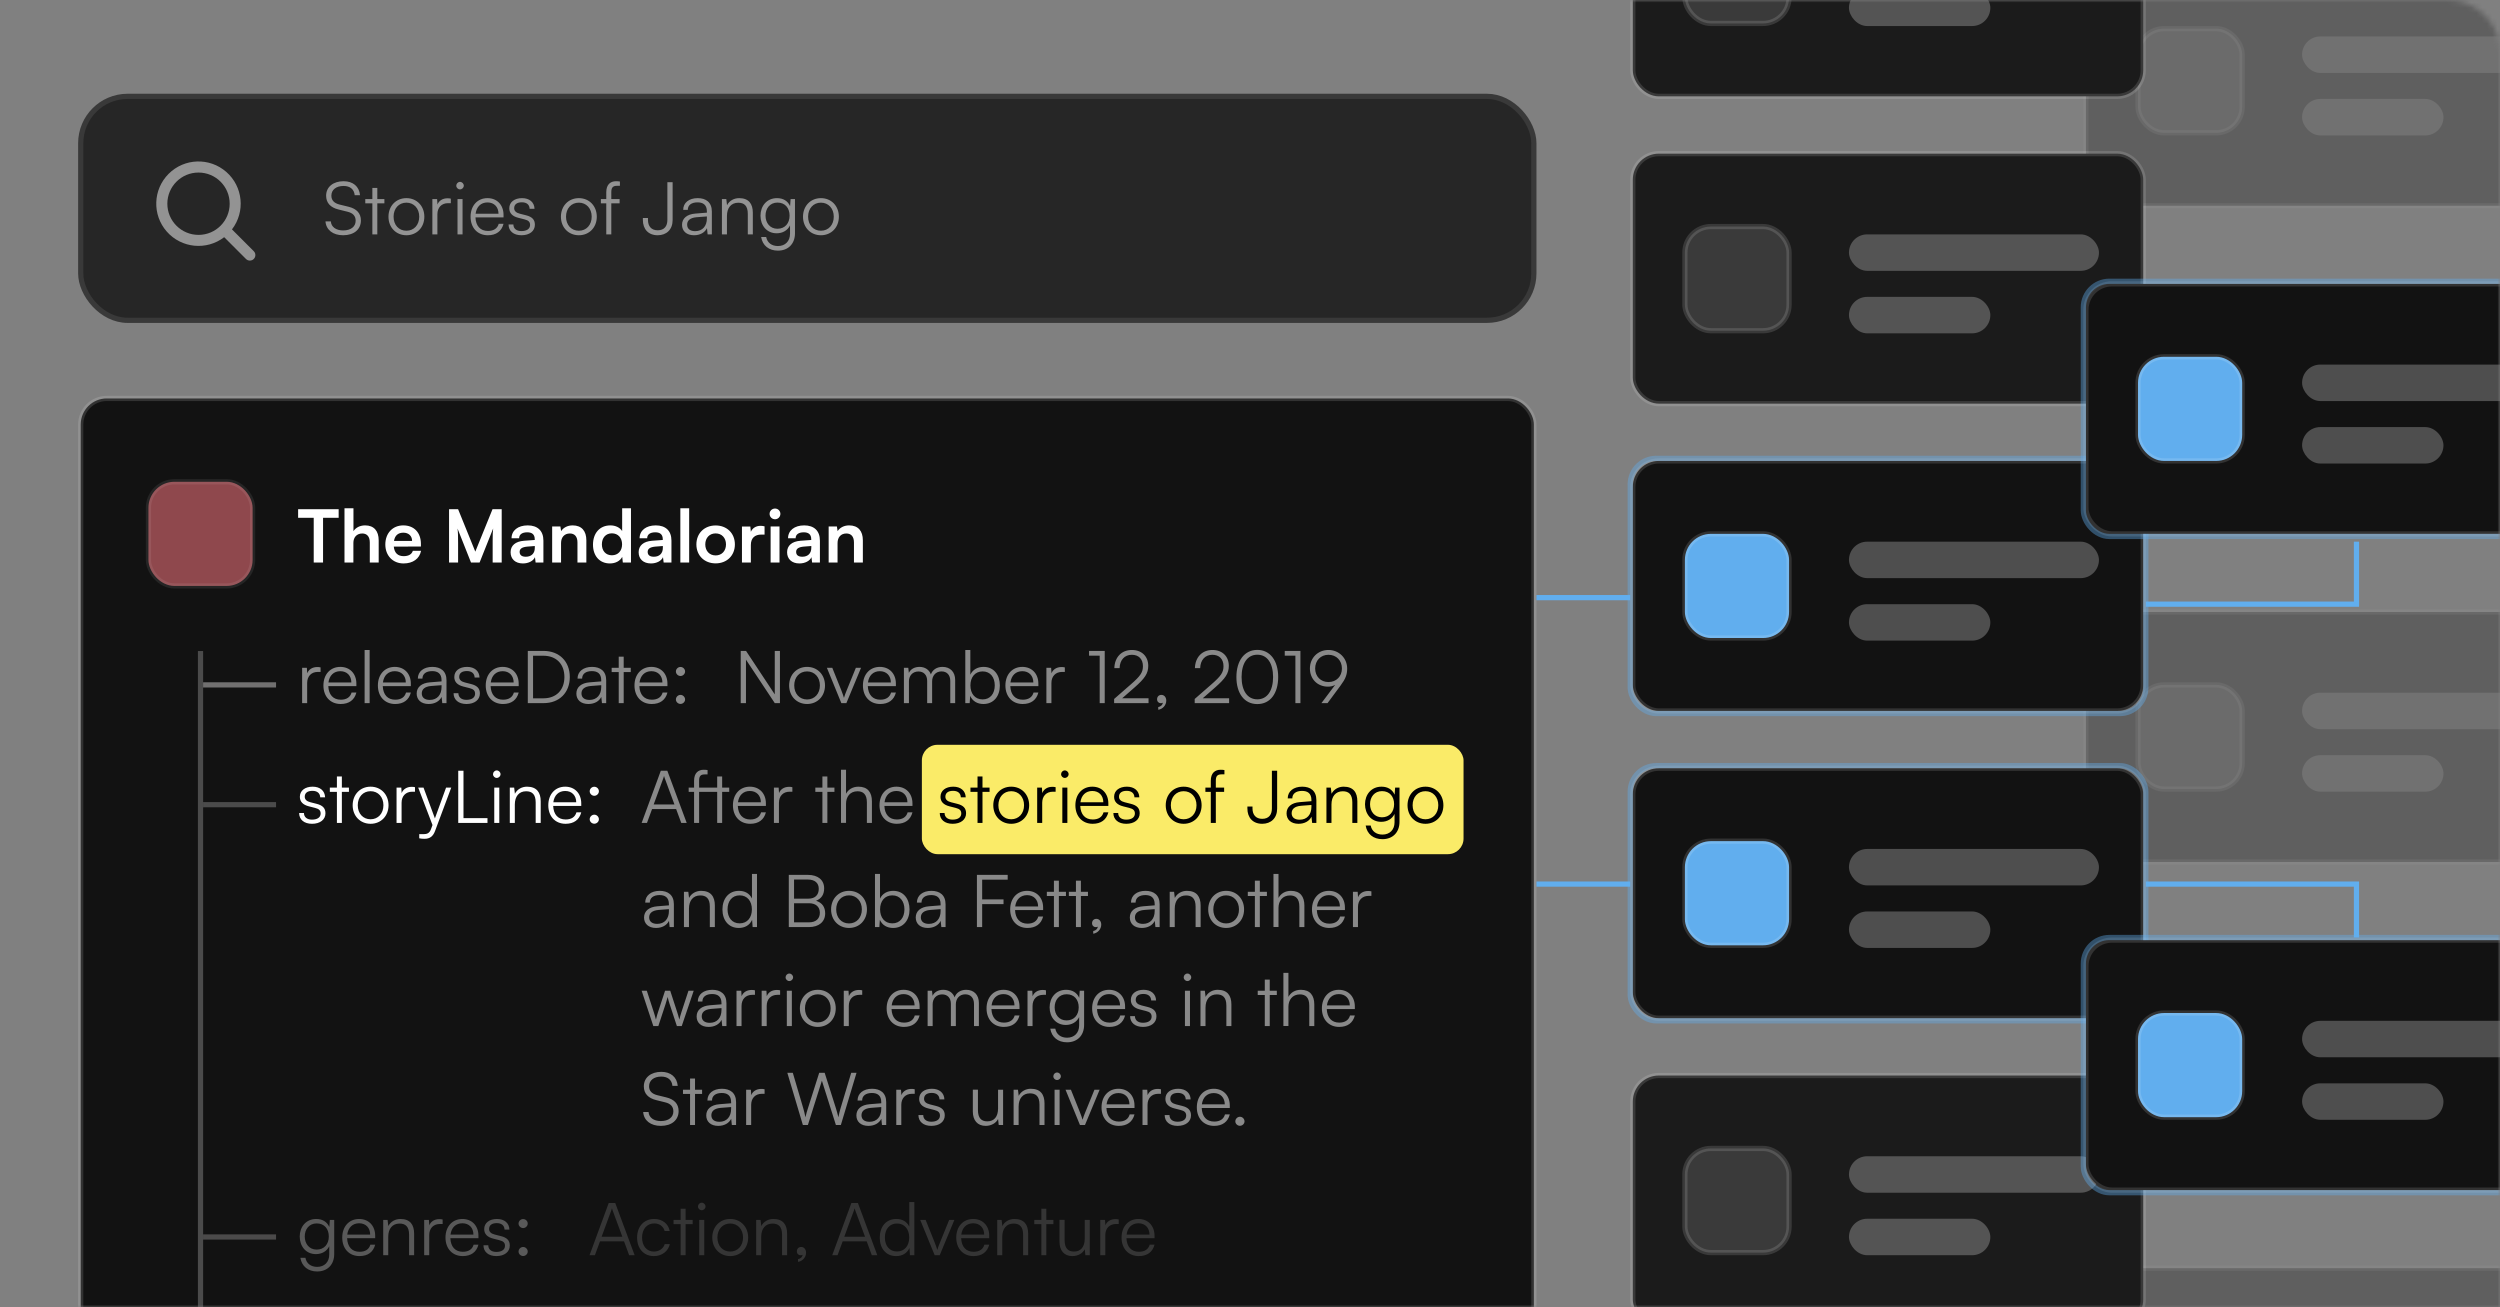 <?xml version="1.0" encoding="UTF-8"?>
<svg width="480px" height="251px" viewBox="0 0 480 251" version="1.1" xmlns="http://www.w3.org/2000/svg" xmlns:xlink="http://www.w3.org/1999/xlink">
    <rect x="0" y="0" width="480" height="251" fill="#808080" stroke="none"/>
    <title>Group 58</title>
    <defs>
        <path d="M10,0 L470,0 C475.523,-1.01453063e-15 480,4.477 480,10 L480,251 L480,251 L0,251 L0,10 C-6.76353751e-16,4.477 4.477,-8.20543045e-15 10,0 Z" id="path-1"></path>
        <rect id="path-3" x="0" y="0" width="99" height="49" rx="5"></rect>
        <rect id="path-4" x="0" y="0" width="99" height="49" rx="5"></rect>
        <rect id="path-5" x="0" y="0" width="99" height="49" rx="5"></rect>
        <rect id="path-6" x="0" y="0" width="99" height="49" rx="5"></rect>
    </defs>
    <g id="Product-Features" stroke="none" stroke-width="1" fill="none" fill-rule="evenodd">
        <g id="Artboard" transform="translate(-1505, -2941)">
            <g id="Group-58" transform="translate(1505, 2941)">
                <mask id="mask-2" fill="white">
                    <use xlink:href="#path-1"></use>
                </mask>
                <g id="Mask"></g>
                <rect id="Rectangle" opacity="0.1" mask="url(#mask-2)" x="-13" y="-1" width="501" height="252"></rect>
                <g id="Group-2" mask="url(#mask-2)">
                    <g transform="translate(15, -30)">
                        <g id="Group-2-Copy-5" opacity="0.3" stroke="none" fill-rule="evenodd" transform="translate(385, 147)">
                            <rect id="Mask-Copy" stroke-opacity="0.135" stroke="#FFFFFF" fill="#121212" x="0.5" y="0.5" width="98" height="48" rx="5"></rect>
                            <g id="Group-65" transform="translate(10, 14)">
                                <rect id="Mask-Copy-4" stroke-opacity="0.135" stroke="#FFFFFF" fill="#3A3A3A" x="0.5" y="0.5" width="20" height="20" rx="5"></rect>
                                <rect id="Rectangle" fill="#D8D8D8" opacity="0.3" x="32" y="2" width="48" height="7" rx="3.5"></rect>
                                <rect id="Rectangle-Copy-47" fill="#D8D8D8" opacity="0.3" x="32" y="14" width="27.145" height="7" rx="3.5"></rect>
                            </g>
                        </g>
                        <g id="Group-2-Copy-9" opacity="0.3" stroke="none" fill-rule="evenodd" transform="translate(385, 273)" stroke-opacity="0.135">
                            <rect id="Mask-Copy" stroke="#FFFFFF" fill="#121212" x="0.5" y="0.5" width="98" height="48" rx="5"></rect>
                        </g>
                        <g id="Group-2-Copy-10" opacity="0.3" stroke="none" fill-rule="evenodd" transform="translate(385, 21)">
                            <rect id="Mask-Copy" stroke-opacity="0.135" stroke="#FFFFFF" fill="#121212" x="0.5" y="0.5" width="98" height="48" rx="5"></rect>
                            <g id="Group-65" transform="translate(10, 14)">
                                <rect id="Mask-Copy-4" stroke-opacity="0.135" stroke="#FFFFFF" fill="#3A3A3A" x="0.5" y="0.5" width="20" height="20" rx="5"></rect>
                                <rect id="Rectangle" fill="#D8D8D8" opacity="0.3" x="32" y="2" width="48" height="7" rx="3.5"></rect>
                                <rect id="Rectangle-Copy-47" fill="#D8D8D8" opacity="0.3" x="32" y="14" width="27.145" height="7" rx="3.5"></rect>
                            </g>
                        </g>
                        <g id="Group-2-Copy-2" stroke="none" fill-rule="evenodd" transform="translate(298, 236)">
                            <rect id="Mask-Copy" stroke-opacity="0.135" stroke="#FFFFFF" fill="#1B1B1B" x="0.5" y="0.5" width="98" height="48" rx="5"></rect>
                            <g id="Group-65" transform="translate(10, 14)">
                                <rect id="Mask-Copy-4" stroke-opacity="0.135" stroke="#FFFFFF" fill="#3A3A3A" x="0.5" y="0.5" width="20" height="20" rx="5"></rect>
                                <rect id="Rectangle" fill="#D8D8D8" opacity="0.3" x="32" y="2" width="48" height="7" rx="3.5"></rect>
                                <rect id="Rectangle-Copy-47" fill="#D8D8D8" opacity="0.3" x="32" y="14" width="27.145" height="7" rx="3.5"></rect>
                            </g>
                        </g>
                        <g id="Group-2-Copy-3" stroke="none" fill-rule="evenodd" transform="translate(298, 118)">
                            <g id="Mask-Copy">
                                <rect stroke-opacity="0.135" stroke="#FFFFFF" stroke-linejoin="square" fill="#121212" fill-rule="evenodd" x="0.5" y="0.5" width="98" height="48" rx="5"></rect>
                                <use stroke-opacity="0.4" stroke="#61AEEE" xlink:href="#path-3"></use>
                            </g>
                            <g id="Group-65" transform="translate(10, 14)">
                                <rect id="Mask-Copy-4" stroke-opacity="0.135" stroke="#FFFFFF" fill="#61AEEE" x="0.5" y="0.5" width="20" height="20" rx="5"></rect>
                                <rect id="Rectangle" fill="#D8D8D8" opacity="0.3" x="32" y="2" width="48" height="7" rx="3.5"></rect>
                                <rect id="Rectangle-Copy-47" fill="#D8D8D8" opacity="0.3" x="32" y="14" width="27.145" height="7" rx="3.5"></rect>
                            </g>
                        </g>
                        <g id="Group-2-Copy-7" stroke="none" fill-rule="evenodd" transform="translate(298, 59)">
                            <rect id="Mask-Copy" stroke-opacity="0.135" stroke="#FFFFFF" fill="#1B1B1B" x="0.5" y="0.5" width="98" height="48" rx="5"></rect>
                            <g id="Group-65" transform="translate(10, 14)">
                                <rect id="Mask-Copy-4" stroke-opacity="0.135" stroke="#FFFFFF" fill="#3A3A3A" x="0.5" y="0.5" width="20" height="20" rx="5"></rect>
                                <rect id="Rectangle" fill="#D8D8D8" opacity="0.3" x="32" y="2" width="48" height="7" rx="3.5"></rect>
                                <rect id="Rectangle-Copy-47" fill="#D8D8D8" opacity="0.3" x="32" y="14" width="27.145" height="7" rx="3.5"></rect>
                            </g>
                        </g>
                        <g id="Group-2-Copy-6" stroke="none" fill-rule="evenodd" transform="translate(385, 84)">
                            <g id="Mask-Copy">
                                <rect stroke-opacity="0.135" stroke="#FFFFFF" stroke-linejoin="square" fill="#121212" fill-rule="evenodd" x="0.5" y="0.5" width="98" height="48" rx="5"></rect>
                                <use stroke-opacity="0.4" stroke="#61AEEE" xlink:href="#path-4"></use>
                            </g>
                            <g id="Group-65" transform="translate(10, 14)">
                                <rect id="Mask-Copy-4" stroke-opacity="0.135" stroke="#FFFFFF" fill="#61AEEE" x="0.5" y="0.5" width="20" height="20" rx="5"></rect>
                                <rect id="Rectangle" fill="#D8D8D8" opacity="0.3" x="32" y="2" width="48" height="7" rx="3.5"></rect>
                                <rect id="Rectangle-Copy-47" fill="#D8D8D8" opacity="0.3" x="32" y="14" width="27.145" height="7" rx="3.5"></rect>
                            </g>
                        </g>
                        <g id="Group-2-Copy-11" stroke="none" fill-rule="evenodd" transform="translate(298, 0)">
                            <rect id="Mask-Copy" stroke-opacity="0.135" stroke="#FFFFFF" fill="#1B1B1B" x="0.5" y="0.5" width="98" height="48" rx="5"></rect>
                            <g id="Group-65" transform="translate(10, 14)">
                                <rect id="Mask-Copy-4" stroke-opacity="0.135" stroke="#FFFFFF" fill="#3A3A3A" x="0.5" y="0.5" width="20" height="20" rx="5"></rect>
                                <rect id="Rectangle-Copy-47" fill="#D8D8D8" opacity="0.3" x="32" y="14" width="27.145" height="7" rx="3.5"></rect>
                            </g>
                        </g>
                        <g id="Group-2-Copy-4" stroke="none" fill-rule="evenodd" transform="translate(298, 177)">
                            <g id="Mask-Copy">
                                <rect stroke-opacity="0.135" stroke="#FFFFFF" stroke-linejoin="square" fill="#121212" fill-rule="evenodd" x="0.5" y="0.5" width="98" height="48" rx="5"></rect>
                                <use stroke-opacity="0.4" stroke="#61AEEE" xlink:href="#path-5"></use>
                            </g>
                            <g id="Group-65" transform="translate(10, 14)">
                                <rect id="Mask-Copy-4" stroke-opacity="0.135" stroke="#FFFFFF" fill="#61AEEE" x="0.5" y="0.5" width="20" height="20" rx="5"></rect>
                                <rect id="Rectangle" fill="#D8D8D8" opacity="0.3" x="32" y="2" width="48" height="7" rx="3.5"></rect>
                                <rect id="Rectangle-Copy-47" fill="#D8D8D8" opacity="0.3" x="32" y="14" width="27.145" height="7" rx="3.5"></rect>
                            </g>
                        </g>
                        <g id="Group-2-Copy-8" stroke="none" fill-rule="evenodd" transform="translate(385, 210)">
                            <g id="Mask-Copy">
                                <rect stroke-opacity="0.135" stroke="#FFFFFF" stroke-linejoin="square" fill="#121212" fill-rule="evenodd" x="0.5" y="0.5" width="98" height="48" rx="5"></rect>
                                <use stroke-opacity="0.4" stroke="#61AEEE" xlink:href="#path-6"></use>
                            </g>
                            <g id="Group-65" transform="translate(10, 14)">
                                <rect id="Mask-Copy-4" stroke-opacity="0.135" stroke="#FFFFFF" fill="#61AEEE" x="0.5" y="0.5" width="20" height="20" rx="5"></rect>
                                <rect id="Rectangle" fill="#D8D8D8" opacity="0.3" x="32" y="2" width="48" height="7" rx="3.5"></rect>
                                <rect id="Rectangle-Copy-47" fill="#D8D8D8" opacity="0.3" x="32" y="14" width="27.145" height="7" rx="3.5"></rect>
                            </g>
                        </g>
                        <g id="Group-64" stroke="none" fill-rule="evenodd" transform="translate(0, 106)">
                            <rect id="Mask-Copy" stroke-opacity="0.135" stroke="#FFFFFF" fill="#121212" x="0.5" y="0.5" width="279" height="184" rx="5"></rect>
                            <g id="Group-47" transform="translate(13, 16)">
                                <rect id="Mask-Copy-4" stroke-opacity="0.135" stroke="#FFFFFF" fill="#E36C75" opacity="0.6" x="0.5" y="0.5" width="20" height="20" rx="5"></rect>
                                <path d="M34.026,16 L34.026,7.418 L37.022,7.418 L37.022,5.766 L29.238,5.766 L29.238,7.418 L32.234,7.418 L32.234,16 L34.026,16 Z M39.85,16 L39.85,12.22 C39.85,11.184 40.48,10.428 41.558,10.428 C42.426,10.428 43,10.988 43,12.15 L43,16 L44.708,16 L44.708,11.744 C44.708,9.952 43.812,8.874 42.104,8.874 C41.11,8.874 40.298,9.308 39.864,9.98 L39.864,5.584 L38.142,5.584 L38.142,16 L39.85,16 Z M49.482,16.182 C51.288,16.182 52.548,15.272 52.842,13.76 L51.26,13.76 C51.064,14.418 50.448,14.782 49.51,14.782 C48.376,14.782 47.732,14.166 47.606,12.948 L52.814,12.934 L52.814,12.416 C52.814,10.26 51.498,8.874 49.426,8.874 C47.396,8.874 45.982,10.372 45.982,12.542 C45.982,14.684 47.424,16.182 49.482,16.182 Z M51.12,11.856 L47.648,11.856 C47.816,10.82 48.432,10.274 49.44,10.274 C50.462,10.274 51.12,10.904 51.12,11.856 Z M59.954,16 L59.954,12.332 C59.954,11.058 59.94,10.092 59.842,9.476 L62.432,16 L64.084,16 L66.688,9.462 C66.608,10.058 66.593,10.569 66.591,11.862 L66.59,16 L68.326,16 L68.326,5.766 L66.562,5.766 L63.258,13.914 L59.954,5.766 L58.218,5.766 L58.218,16 L59.954,16 Z M72.4,16.182 C73.478,16.182 74.416,15.692 74.71,14.978 L74.836,16 L76.334,16 L76.334,11.8 C76.334,9.882 75.186,8.874 73.324,8.874 C71.448,8.874 70.216,9.854 70.216,11.352 L71.672,11.352 C71.672,10.624 72.232,10.204 73.24,10.204 C74.108,10.204 74.668,10.582 74.668,11.52 L74.668,11.674 L72.596,11.828 C70.958,11.954 70.034,12.752 70.034,14.026 C70.034,15.328 70.93,16.182 72.4,16.182 Z M72.96,14.894 C72.19,14.894 71.77,14.586 71.77,13.956 C71.77,13.396 72.176,13.046 73.24,12.948 L74.682,12.836 L74.682,13.2 C74.682,14.264 74.01,14.894 72.96,14.894 Z M79.722,16 L79.722,12.276 C79.722,11.156 80.366,10.428 81.416,10.428 C82.298,10.428 82.872,10.988 82.872,12.15 L82.872,16 L84.58,16 L84.58,11.744 C84.58,9.952 83.684,8.874 81.948,8.874 C81.01,8.874 80.17,9.28 79.736,9.98 L79.596,9.084 L78.014,9.084 L78.014,16 L79.722,16 Z M89.102,16.182 C90.152,16.182 91.048,15.72 91.468,14.922 L91.58,16 L93.148,16 L93.148,5.584 L91.454,5.584 L91.454,9.966 C91.02,9.28 90.166,8.874 89.2,8.874 C87.114,8.874 85.854,10.414 85.854,12.57 C85.854,14.712 87.1,16.182 89.102,16.182 Z M89.48,14.614 C88.29,14.614 87.562,13.746 87.562,12.514 C87.562,11.282 88.29,10.4 89.48,10.4 C90.67,10.4 91.44,11.268 91.44,12.514 C91.44,13.76 90.67,14.614 89.48,14.614 Z M96.984,16.182 C98.062,16.182 99,15.692 99.294,14.978 L99.42,16 L100.918,16 L100.918,11.8 C100.918,9.882 99.77,8.874 97.908,8.874 C96.032,8.874 94.8,9.854 94.8,11.352 L96.256,11.352 C96.256,10.624 96.816,10.204 97.824,10.204 C98.692,10.204 99.252,10.582 99.252,11.52 L99.252,11.674 L97.18,11.828 C95.542,11.954 94.618,12.752 94.618,14.026 C94.618,15.328 95.514,16.182 96.984,16.182 Z M97.544,14.894 C96.774,14.894 96.354,14.586 96.354,13.956 C96.354,13.396 96.76,13.046 97.824,12.948 L99.266,12.836 L99.266,13.2 C99.266,14.264 98.594,14.894 97.544,14.894 Z M104.32,16 L104.32,5.584 L102.626,5.584 L102.626,16 L104.32,16 Z M109.402,16.168 C111.544,16.168 113.098,14.684 113.098,12.528 C113.098,10.372 111.544,8.888 109.402,8.888 C107.26,8.888 105.706,10.372 105.706,12.528 C105.706,14.684 107.26,16.168 109.402,16.168 Z M109.402,14.642 C108.226,14.642 107.414,13.788 107.414,12.528 C107.414,11.268 108.226,10.414 109.402,10.414 C110.578,10.414 111.39,11.268 111.39,12.528 C111.39,13.788 110.578,14.642 109.402,14.642 Z M116.164,16 L116.164,12.64 C116.164,11.296 116.934,10.638 118.166,10.638 L118.796,10.638 L118.796,9.056 C118.516,8.986 118.278,8.958 118.04,8.958 C117.116,8.958 116.458,9.42 116.164,10.106 L116.066,9.098 L114.456,9.098 L114.456,16 L116.164,16 Z M120.812,7.698 C121.372,7.698 121.834,7.236 121.834,6.662 C121.834,6.088 121.372,5.64 120.812,5.64 C120.224,5.64 119.762,6.088 119.762,6.662 C119.762,7.236 120.224,7.698 120.812,7.698 Z M121.666,16 L121.666,9.084 L119.958,9.084 L119.958,16 L121.666,16 Z M125.488,16.182 C126.566,16.182 127.504,15.692 127.798,14.978 L127.924,16 L129.422,16 L129.422,11.8 C129.422,9.882 128.274,8.874 126.412,8.874 C124.536,8.874 123.304,9.854 123.304,11.352 L124.76,11.352 C124.76,10.624 125.32,10.204 126.328,10.204 C127.196,10.204 127.756,10.582 127.756,11.52 L127.756,11.674 L125.684,11.828 C124.046,11.954 123.122,12.752 123.122,14.026 C123.122,15.328 124.018,16.182 125.488,16.182 Z M126.048,14.894 C125.278,14.894 124.858,14.586 124.858,13.956 C124.858,13.396 125.264,13.046 126.328,12.948 L127.77,12.836 L127.77,13.2 C127.77,14.264 127.098,14.894 126.048,14.894 Z M132.81,16 L132.81,12.276 C132.81,11.156 133.454,10.428 134.504,10.428 C135.386,10.428 135.96,10.988 135.96,12.15 L135.96,16 L137.668,16 L137.668,11.744 C137.668,9.952 136.772,8.874 135.036,8.874 C134.098,8.874 133.258,9.28 132.824,9.98 L132.684,9.084 L131.102,9.084 L131.102,16 L132.81,16 Z" id="TheMandalorian" fill="#FFFFFF" fill-rule="nonzero"></path>
                                <g id="Group-59" opacity="0.5" transform="translate(11, 32.78)">
                                    <path d="M19.974,10.22 L19.974,6.356 C19.974,5.068 20.772,4.228 22.018,4.228 L22.55,4.228 L22.55,3.36 C22.312,3.304 22.13,3.29 21.92,3.29 C20.968,3.29 20.254,3.766 19.988,4.494 L19.918,3.444 L19.008,3.444 L19.008,10.22 L19.974,10.22 Z M26.414,10.388 C28.01,10.388 29.06,9.618 29.424,8.19 L28.5,8.19 C28.248,9.086 27.534,9.562 26.428,9.562 C24.972,9.562 24.104,8.61 24.034,6.958 L29.424,6.958 L29.424,6.482 C29.424,4.564 28.178,3.262 26.344,3.262 C24.412,3.262 23.096,4.718 23.096,6.832 C23.096,8.96 24.426,10.388 26.414,10.388 Z M28.458,6.258 L24.062,6.258 C24.23,4.928 25.07,4.088 26.344,4.088 C27.618,4.088 28.458,4.956 28.458,6.258 Z M31.972,10.22 L31.972,0.014 L31.006,0.014 L31.006,10.22 L31.972,10.22 Z M36.872,10.388 C38.468,10.388 39.518,9.618 39.882,8.19 L38.958,8.19 C38.706,9.086 37.992,9.562 36.886,9.562 C35.43,9.562 34.562,8.61 34.492,6.958 L39.882,6.958 L39.882,6.482 C39.882,4.564 38.636,3.262 36.802,3.262 C34.87,3.262 33.554,4.718 33.554,6.832 C33.554,8.96 34.884,10.388 36.872,10.388 Z M38.916,6.258 L34.52,6.258 C34.688,4.928 35.528,4.088 36.802,4.088 C38.076,4.088 38.916,4.956 38.916,6.258 Z M43.298,10.388 C44.446,10.388 45.37,9.884 45.79,9.03 L45.916,10.22 L46.728,10.22 L46.728,5.838 C46.728,4.046 45.58,3.262 44.012,3.262 C42.346,3.262 41.226,4.144 41.226,5.516 L42.108,5.516 C42.108,4.606 42.808,4.074 43.984,4.074 C44.978,4.074 45.776,4.494 45.776,5.824 L45.776,6.048 L43.536,6.23 C41.954,6.356 41.002,7.14 41.002,8.386 C41.002,9.576 41.856,10.388 43.298,10.388 Z M43.522,9.604 C42.598,9.604 41.982,9.184 41.982,8.358 C41.982,7.602 42.5,7.042 43.774,6.93 L45.776,6.776 L45.776,7.14 C45.776,8.61 44.95,9.604 43.522,9.604 Z M50.564,10.388 C52.104,10.388 53.14,9.59 53.14,8.372 C53.14,7.392 52.608,6.846 51.432,6.552 L50.27,6.258 C49.528,6.076 49.164,5.712 49.164,5.194 C49.164,4.466 49.696,4.06 50.648,4.06 C51.558,4.06 52.104,4.522 52.132,5.306 L53.07,5.306 C53.028,4.046 52.104,3.262 50.676,3.262 C49.22,3.262 48.226,4.018 48.226,5.208 C48.226,6.132 48.8,6.748 49.976,7.042 L51.138,7.336 C51.936,7.532 52.216,7.854 52.216,8.414 C52.216,9.142 51.6,9.59 50.55,9.59 C49.598,9.59 49.01,9.1 49.01,8.316 L48.086,8.316 C48.086,9.576 49.038,10.388 50.564,10.388 Z M57.578,10.388 C59.174,10.388 60.224,9.618 60.588,8.19 L59.664,8.19 C59.412,9.086 58.698,9.562 57.592,9.562 C56.136,9.562 55.268,8.61 55.198,6.958 L60.588,6.958 L60.588,6.482 C60.588,4.564 59.342,3.262 57.508,3.262 C55.576,3.262 54.26,4.718 54.26,6.832 C54.26,8.96 55.59,10.388 57.578,10.388 Z M59.622,6.258 L55.226,6.258 C55.394,4.928 56.234,4.088 57.508,4.088 C58.782,4.088 59.622,4.956 59.622,6.258 Z M65.39,10.22 C68.4,10.22 70.402,8.204 70.402,5.208 C70.402,2.212 68.386,0.196 65.362,0.196 L62.338,0.196 L62.338,10.22 L65.39,10.22 Z M65.348,9.296 L63.346,9.296 L63.346,1.12 L65.32,1.12 C67.798,1.12 69.366,2.702 69.366,5.208 C69.366,7.7 67.798,9.296 65.348,9.296 Z M73.958,10.388 C75.106,10.388 76.03,9.884 76.45,9.03 L76.576,10.22 L77.388,10.22 L77.388,5.838 C77.388,4.046 76.24,3.262 74.672,3.262 C73.006,3.262 71.886,4.144 71.886,5.516 L72.768,5.516 C72.768,4.606 73.468,4.074 74.644,4.074 C75.638,4.074 76.436,4.494 76.436,5.824 L76.436,6.048 L74.196,6.23 C72.614,6.356 71.662,7.14 71.662,8.386 C71.662,9.576 72.516,10.388 73.958,10.388 Z M74.182,9.604 C73.258,9.604 72.642,9.184 72.642,8.358 C72.642,7.602 73.16,7.042 74.434,6.93 L76.436,6.776 L76.436,7.14 C76.436,8.61 75.61,9.604 74.182,9.604 Z M80.748,10.22 L80.748,4.256 L82.106,4.256 L82.106,3.444 L80.748,3.444 L80.748,1.302 L79.796,1.302 L79.796,3.444 L78.438,3.444 L78.438,4.256 L79.796,4.256 L79.796,10.22 L80.748,10.22 Z M86.138,10.388 C87.734,10.388 88.784,9.618 89.148,8.19 L88.224,8.19 C87.972,9.086 87.258,9.562 86.152,9.562 C84.696,9.562 83.828,8.61 83.758,6.958 L89.148,6.958 L89.148,6.482 C89.148,4.564 87.902,3.262 86.068,3.262 C84.136,3.262 82.82,4.718 82.82,6.832 C82.82,8.96 84.15,10.388 86.138,10.388 Z M88.182,6.258 L83.786,6.258 C83.954,4.928 84.794,4.088 86.068,4.088 C87.342,4.088 88.182,4.956 88.182,6.258 Z M91.654,5.012 C92.13,5.012 92.536,4.606 92.536,4.144 C92.536,3.668 92.13,3.276 91.654,3.276 C91.178,3.276 90.772,3.668 90.772,4.144 C90.772,4.606 91.178,5.012 91.654,5.012 Z M91.654,10.374 C92.13,10.374 92.536,9.982 92.536,9.52 C92.536,9.044 92.13,8.638 91.654,8.638 C91.178,8.638 90.772,9.044 90.772,9.52 C90.772,9.982 91.178,10.374 91.654,10.374 Z" id="releaseDate:" fill="#FFFFFF" fill-rule="nonzero"></path>
                                    <path d="M104.226,10.22 L104.226,1.876 L109.756,10.22 L110.75,10.22 L110.75,0.196 L109.756,0.196 L109.756,8.54 L104.24,0.196 L103.218,0.196 L103.218,10.22 L104.226,10.22 Z M115.958,10.388 C117.946,10.388 119.402,8.89 119.402,6.832 C119.402,4.76 117.946,3.262 115.958,3.262 C113.97,3.262 112.514,4.76 112.514,6.832 C112.514,8.89 113.97,10.388 115.958,10.388 Z M115.958,9.52 C114.502,9.52 113.494,8.414 113.494,6.818 C113.494,5.25 114.502,4.13 115.958,4.13 C117.4,4.13 118.422,5.25 118.422,6.818 C118.422,8.414 117.4,9.52 115.958,9.52 Z M123.504,10.22 L126.318,3.444 L125.324,3.444 L123.546,7.812 C123.35,8.302 123.168,8.75 123.042,9.212 C122.916,8.764 122.734,8.302 122.552,7.812 L120.802,3.444 L119.766,3.444 L122.538,10.22 L123.504,10.22 Z M130,10.388 C131.596,10.388 132.646,9.618 133.01,8.19 L132.086,8.19 C131.834,9.086 131.12,9.562 130.014,9.562 C128.558,9.562 127.69,8.61 127.62,6.958 L133.01,6.958 L133.01,6.482 C133.01,4.564 131.764,3.262 129.93,3.262 C127.998,3.262 126.682,4.718 126.682,6.832 C126.682,8.96 128.012,10.388 130,10.388 Z M132.044,6.258 L127.648,6.258 C127.816,4.928 128.656,4.088 129.93,4.088 C131.204,4.088 132.044,4.956 132.044,6.258 Z M135.516,10.22 L135.516,6.02 C135.516,4.984 136.202,4.144 137.336,4.144 C138.358,4.144 139.016,4.816 139.016,5.964 L139.016,10.22 L139.968,10.22 L139.968,6.034 C139.968,4.984 140.64,4.13 141.774,4.13 C142.81,4.13 143.454,4.816 143.454,5.978 L143.454,10.22 L144.392,10.22 L144.392,5.782 C144.392,4.214 143.426,3.262 141.956,3.262 C140.864,3.262 140.038,3.822 139.73,4.704 C139.408,3.822 138.61,3.262 137.546,3.262 C136.594,3.262 135.838,3.696 135.502,4.41 L135.39,3.444 L134.55,3.444 L134.55,10.22 L135.516,10.22 Z M149.824,10.388 C151.798,10.388 152.974,8.876 152.974,6.846 C152.974,4.802 151.826,3.262 149.852,3.262 C148.704,3.262 147.78,3.766 147.304,4.76 L147.304,0.014 L146.338,0.014 L146.338,10.22 L147.178,10.22 L147.276,8.834 C147.752,9.884 148.69,10.388 149.824,10.388 Z M149.67,9.506 C148.186,9.506 147.318,8.386 147.318,6.818 C147.318,5.264 148.186,4.13 149.67,4.13 C151.14,4.13 151.994,5.264 151.994,6.818 C151.994,8.386 151.14,9.506 149.67,9.506 Z M157.356,10.388 C158.952,10.388 160.002,9.618 160.366,8.19 L159.442,8.19 C159.19,9.086 158.476,9.562 157.37,9.562 C155.914,9.562 155.046,8.61 154.976,6.958 L160.366,6.958 L160.366,6.482 C160.366,4.564 159.12,3.262 157.286,3.262 C155.354,3.262 154.038,4.718 154.038,6.832 C154.038,8.96 155.368,10.388 157.356,10.388 Z M159.4,6.258 L155.004,6.258 C155.172,4.928 156.012,4.088 157.286,4.088 C158.56,4.088 159.4,4.956 159.4,6.258 Z M162.872,10.22 L162.872,6.356 C162.872,5.068 163.67,4.228 164.916,4.228 L165.448,4.228 L165.448,3.36 C165.21,3.304 165.028,3.29 164.818,3.29 C163.866,3.29 163.152,3.766 162.886,4.494 L162.816,3.444 L161.906,3.444 L161.906,10.22 L162.872,10.22 Z M173.106,10.22 L173.106,0.196 L170.096,0.196 L170.096,1.106 L172.14,1.106 L172.14,10.22 L173.106,10.22 Z M181.52,10.22 L181.52,9.282 L176.466,9.282 L178.804,7.238 C180.806,5.488 181.464,4.522 181.464,3.066 C181.464,1.232 180.204,0.014 178.314,0.014 C176.34,0.014 175.01,1.4 174.954,3.5 L175.962,3.5 C176.004,1.946 176.914,0.938 178.3,0.938 C179.63,0.938 180.442,1.764 180.442,3.122 C180.442,4.312 179.966,5.012 178.118,6.622 L174.912,9.422 L174.912,10.22 L181.52,10.22 Z M183.382,11.494 C184.25,11.368 184.922,10.612 184.922,9.744 C184.922,9.044 184.488,8.638 183.984,8.638 C183.494,8.638 183.158,8.988 183.158,9.478 C183.158,9.954 183.494,10.234 183.886,10.234 C184.054,10.234 184.166,10.192 184.25,10.136 C184.25,10.528 183.886,10.892 183.382,10.976 L183.382,11.494 Z M196.99,10.22 L196.99,9.282 L191.936,9.282 L194.274,7.238 C196.276,5.488 196.934,4.522 196.934,3.066 C196.934,1.232 195.674,0.014 193.784,0.014 C191.81,0.014 190.48,1.4 190.424,3.5 L191.432,3.5 C191.474,1.946 192.384,0.938 193.77,0.938 C195.1,0.938 195.912,1.764 195.912,3.122 C195.912,4.312 195.436,5.012 193.588,6.622 L190.382,9.422 L190.382,10.22 L196.99,10.22 Z M202.408,10.402 C204.914,10.402 206.412,8.33 206.412,5.208 C206.412,2.1 204.886,0 202.408,0 C199.916,0 198.39,2.1 198.39,5.208 C198.39,8.33 199.888,10.402 202.408,10.402 Z M202.408,9.492 C200.49,9.492 199.384,7.812 199.384,5.208 C199.384,2.59 200.49,0.924 202.408,0.924 C204.326,0.924 205.432,2.59 205.432,5.208 C205.432,7.812 204.326,9.492 202.408,9.492 Z M210.682,10.22 L210.682,0.196 L207.672,0.196 L207.672,1.106 L209.716,1.106 L209.716,10.22 L210.682,10.22 Z M215.89,10.22 L218.396,6.832 C219.348,5.558 219.656,4.746 219.656,3.584 C219.656,1.568 218.074,0.014 216.058,0.014 C214.056,0.014 212.502,1.526 212.502,3.57 C212.502,5.53 213.888,7.056 215.974,7.056 C216.45,7.056 216.884,6.972 217.346,6.72 L214.714,10.22 L215.89,10.22 Z M216.058,6.174 C214.574,6.174 213.51,5.082 213.51,3.57 C213.51,2.044 214.574,0.938 216.058,0.938 C217.584,0.938 218.648,2.044 218.648,3.57 C218.648,5.082 217.584,6.174 216.058,6.174 Z" id="November12,2019" fill="#FFFFFF" fill-rule="nonzero"></path>
                                    <line x1="0.5" y1="6.72" x2="13.5" y2="6.72" id="Line-35-Copy" stroke="#D0CECE" stroke-linecap="square"></line>
                                </g>
                                <g id="Group-60" transform="translate(11, 51)">
                                    <rect id="Rectangle" fill="#FAEB68" x="138" y="0" width="104" height="21" rx="3"></rect>
                                    <path d="M85.218,15 L86.198,12.34 L90.818,12.34 L91.798,15 L92.848,15 L89.124,4.976 L87.878,4.976 L84.196,15 L85.218,15 Z M90.496,11.458 L86.506,11.458 L88.368,6.39 C88.424,6.25 88.48,6.068 88.494,5.984 C88.508,6.082 88.578,6.25 88.62,6.39 L90.496,11.458 Z M95.228,15 L95.228,9.036 L98.7,9.036 L98.7,15 L99.652,15 L99.652,9.036 L101.01,9.036 L101.01,8.224 L99.652,8.224 L99.652,6.082 L98.7,6.082 L98.7,8.224 L95.228,8.224 L95.228,6.908 C95.228,6.11 95.452,5.69 96.264,5.69 L96.852,5.69 L96.852,4.85 C96.628,4.808 96.334,4.794 96.096,4.794 C95.088,4.794 94.262,5.382 94.262,6.908 L94.262,8.224 L93.226,8.224 L93.226,9.036 L94.262,9.036 L94.262,15 L95.228,15 Z M105.042,15.168 C106.638,15.168 107.688,14.398 108.052,12.97 L107.128,12.97 C106.876,13.866 106.162,14.342 105.056,14.342 C103.6,14.342 102.732,13.39 102.662,11.738 L108.052,11.738 L108.052,11.262 C108.052,9.344 106.806,8.042 104.972,8.042 C103.04,8.042 101.724,9.498 101.724,11.612 C101.724,13.74 103.054,15.168 105.042,15.168 Z M107.086,11.038 L102.69,11.038 C102.858,9.708 103.698,8.868 104.972,8.868 C106.246,8.868 107.086,9.736 107.086,11.038 Z M110.558,15 L110.558,11.136 C110.558,9.848 111.356,9.008 112.602,9.008 L113.134,9.008 L113.134,8.14 C112.896,8.084 112.714,8.07 112.504,8.07 C111.552,8.07 110.838,8.546 110.572,9.274 L110.502,8.224 L109.592,8.224 L109.592,15 L110.558,15 Z M119.854,15 L119.854,9.036 L121.212,9.036 L121.212,8.224 L119.854,8.224 L119.854,6.082 L118.902,6.082 L118.902,8.224 L117.544,8.224 L117.544,9.036 L118.902,9.036 L118.902,15 L119.854,15 Z M128.408,15 L128.408,10.856 C128.408,9.148 127.61,8.042 125.832,8.042 C124.698,8.042 123.872,8.588 123.438,9.4 L123.438,4.794 L122.472,4.794 L122.472,14.986 L123.438,14.986 L123.438,11.304 C123.438,10.002 124.194,8.924 125.65,8.924 C126.7,8.924 127.442,9.484 127.442,11.066 L127.442,15 L128.408,15 Z M133.182,15.168 C134.778,15.168 135.828,14.398 136.192,12.97 L135.268,12.97 C135.016,13.866 134.302,14.342 133.196,14.342 C131.74,14.342 130.872,13.39 130.802,11.738 L136.192,11.738 L136.192,11.262 C136.192,9.344 134.946,8.042 133.112,8.042 C131.18,8.042 129.864,9.498 129.864,11.612 C129.864,13.74 131.194,15.168 133.182,15.168 Z M135.226,11.038 L130.83,11.038 C130.998,9.708 131.838,8.868 133.112,8.868 C134.386,8.868 135.226,9.736 135.226,11.038 Z" id="Afterthe" fill="#FFFFFF" fill-rule="nonzero" opacity="0.5"></path>
                                    <path d="M143.912,15.168 C145.452,15.168 146.488,14.37 146.488,13.152 C146.488,12.172 145.956,11.626 144.78,11.332 L143.618,11.038 C142.876,10.856 142.512,10.492 142.512,9.974 C142.512,9.246 143.044,8.84 143.996,8.84 C144.906,8.84 145.452,9.302 145.48,10.086 L146.418,10.086 C146.376,8.826 145.452,8.042 144.024,8.042 C142.568,8.042 141.574,8.798 141.574,9.988 C141.574,10.912 142.148,11.528 143.324,11.822 L144.486,12.116 C145.284,12.312 145.564,12.634 145.564,13.194 C145.564,13.922 144.948,14.37 143.898,14.37 C142.946,14.37 142.358,13.88 142.358,13.096 L141.434,13.096 C141.434,14.356 142.386,15.168 143.912,15.168 Z M149.638,15 L149.638,9.036 L150.996,9.036 L150.996,8.224 L149.638,8.224 L149.638,6.082 L148.686,6.082 L148.686,8.224 L147.328,8.224 L147.328,9.036 L148.686,9.036 L148.686,15 L149.638,15 Z M155.154,15.168 C157.142,15.168 158.598,13.67 158.598,11.612 C158.598,9.54 157.142,8.042 155.154,8.042 C153.166,8.042 151.71,9.54 151.71,11.612 C151.71,13.67 153.166,15.168 155.154,15.168 Z M155.154,14.3 C153.698,14.3 152.69,13.194 152.69,11.598 C152.69,10.03 153.698,8.91 155.154,8.91 C156.596,8.91 157.618,10.03 157.618,11.598 C157.618,13.194 156.596,14.3 155.154,14.3 Z M161.104,15 L161.104,11.136 C161.104,9.848 161.902,9.008 163.148,9.008 L163.68,9.008 L163.68,8.14 C163.442,8.084 163.26,8.07 163.05,8.07 C162.098,8.07 161.384,8.546 161.118,9.274 L161.048,8.224 L160.138,8.224 L160.138,15 L161.104,15 Z M165.444,6.362 C165.836,6.362 166.172,6.04 166.172,5.648 C166.172,5.256 165.836,4.92 165.444,4.92 C165.052,4.92 164.73,5.256 164.73,5.648 C164.73,6.04 165.052,6.362 165.444,6.362 Z M165.934,15 L165.934,8.224 L164.968,8.224 L164.968,15 L165.934,15 Z M170.792,15.168 C172.388,15.168 173.438,14.398 173.802,12.97 L172.878,12.97 C172.626,13.866 171.912,14.342 170.806,14.342 C169.35,14.342 168.482,13.39 168.412,11.738 L173.802,11.738 L173.802,11.262 C173.802,9.344 172.556,8.042 170.722,8.042 C168.79,8.042 167.474,9.498 167.474,11.612 C167.474,13.74 168.804,15.168 170.792,15.168 Z M172.836,11.038 L168.44,11.038 C168.608,9.708 169.448,8.868 170.722,8.868 C171.996,8.868 172.836,9.736 172.836,11.038 Z M177.246,15.168 C178.786,15.168 179.822,14.37 179.822,13.152 C179.822,12.172 179.29,11.626 178.114,11.332 L176.952,11.038 C176.21,10.856 175.846,10.492 175.846,9.974 C175.846,9.246 176.378,8.84 177.33,8.84 C178.24,8.84 178.786,9.302 178.814,10.086 L179.752,10.086 C179.71,8.826 178.786,8.042 177.358,8.042 C175.902,8.042 174.908,8.798 174.908,9.988 C174.908,10.912 175.482,11.528 176.658,11.822 L177.82,12.116 C178.618,12.312 178.898,12.634 178.898,13.194 C178.898,13.922 178.282,14.37 177.232,14.37 C176.28,14.37 175.692,13.88 175.692,13.096 L174.768,13.096 C174.768,14.356 175.72,15.168 177.246,15.168 Z M188.264,15.168 C190.252,15.168 191.708,13.67 191.708,11.612 C191.708,9.54 190.252,8.042 188.264,8.042 C186.276,8.042 184.82,9.54 184.82,11.612 C184.82,13.67 186.276,15.168 188.264,15.168 Z M188.264,14.3 C186.808,14.3 185.8,13.194 185.8,11.598 C185.8,10.03 186.808,8.91 188.264,8.91 C189.706,8.91 190.728,10.03 190.728,11.598 C190.728,13.194 189.706,14.3 188.264,14.3 Z M194.438,15 L194.438,9.036 L196.034,9.036 L196.034,8.224 L194.438,8.224 L194.438,6.908 C194.438,6.11 194.662,5.676 195.516,5.676 L196.09,5.676 L196.09,4.85 C195.866,4.808 195.586,4.794 195.348,4.794 C194.312,4.794 193.472,5.382 193.472,6.908 L193.472,8.224 L192.436,8.224 L192.436,9.036 L193.472,9.036 L193.472,15 L194.438,15 Z M203.342,15.168 C205.036,15.168 206.212,14.076 206.212,12.256 L206.212,4.976 L205.204,4.976 L205.204,12.228 C205.204,13.418 204.616,14.216 203.342,14.216 C202.124,14.216 201.48,13.432 201.48,12.242 L201.48,11.85 L200.5,11.85 L200.5,12.242 C200.5,13.978 201.536,15.168 203.342,15.168 Z M210.314,15.168 C211.462,15.168 212.386,14.664 212.806,13.81 L212.932,15 L213.744,15 L213.744,10.618 C213.744,8.826 212.596,8.042 211.028,8.042 C209.362,8.042 208.242,8.924 208.242,10.296 L209.124,10.296 C209.124,9.386 209.824,8.854 211,8.854 C211.994,8.854 212.792,9.274 212.792,10.604 L212.792,10.828 L210.552,11.01 C208.97,11.136 208.018,11.92 208.018,13.166 C208.018,14.356 208.872,15.168 210.314,15.168 Z M210.538,14.384 C209.614,14.384 208.998,13.964 208.998,13.138 C208.998,12.382 209.516,11.822 210.79,11.71 L212.792,11.556 L212.792,11.92 C212.792,13.39 211.966,14.384 210.538,14.384 Z M216.642,15 L216.642,11.458 C216.642,9.932 217.426,8.924 218.812,8.924 C219.932,8.924 220.646,9.484 220.646,11.066 L220.646,15 L221.612,15 L221.612,10.856 C221.612,9.148 220.842,8.042 218.98,8.042 C218,8.042 217.104,8.532 216.656,9.4 L216.516,8.224 L215.676,8.224 L215.676,15 L216.642,15 Z M226.428,18.122 C228.416,18.122 229.704,16.806 229.704,14.79 L229.704,8.224 L228.864,8.224 L228.766,9.582 C228.332,8.588 227.436,8.042 226.26,8.042 C224.272,8.042 223.082,9.568 223.082,11.416 C223.082,13.264 224.258,14.79 226.19,14.79 C227.352,14.79 228.29,14.23 228.752,13.278 L228.752,14.888 C228.752,16.302 227.828,17.24 226.442,17.24 C225.224,17.24 224.384,16.596 224.174,15.504 L223.208,15.504 C223.474,17.142 224.692,18.122 226.428,18.122 Z M226.33,13.922 C224.902,13.922 224.048,12.788 224.048,11.402 C224.048,10.03 224.888,8.896 226.344,8.896 C227.828,8.896 228.668,9.96 228.668,11.402 C228.668,12.858 227.8,13.922 226.33,13.922 Z M234.688,15.168 C236.676,15.168 238.132,13.67 238.132,11.612 C238.132,9.54 236.676,8.042 234.688,8.042 C232.7,8.042 231.244,9.54 231.244,11.612 C231.244,13.67 232.7,15.168 234.688,15.168 Z M234.688,14.3 C233.232,14.3 232.224,13.194 232.224,11.598 C232.224,10.03 233.232,8.91 234.688,8.91 C236.13,8.91 237.152,10.03 237.152,11.598 C237.152,13.194 236.13,14.3 234.688,14.3 Z" id="storiesofJango" fill="#000000" fill-rule="nonzero"></path>
                                    <path d="M86.954,35.168 C88.102,35.168 89.026,34.664 89.446,33.81 L89.572,35 L90.384,35 L90.384,30.618 C90.384,28.826 89.236,28.042 87.668,28.042 C86.002,28.042 84.882,28.924 84.882,30.296 L85.764,30.296 C85.764,29.386 86.464,28.854 87.64,28.854 C88.634,28.854 89.432,29.274 89.432,30.604 L89.432,30.828 L87.192,31.01 C85.61,31.136 84.658,31.92 84.658,33.166 C84.658,34.356 85.512,35.168 86.954,35.168 Z M87.178,34.384 C86.254,34.384 85.638,33.964 85.638,33.138 C85.638,32.382 86.156,31.822 87.43,31.71 L89.432,31.556 L89.432,31.92 C89.432,33.39 88.606,34.384 87.178,34.384 Z M93.282,35 L93.282,31.458 C93.282,29.932 94.066,28.924 95.452,28.924 C96.572,28.924 97.286,29.484 97.286,31.066 L97.286,35 L98.252,35 L98.252,30.856 C98.252,29.148 97.482,28.042 95.62,28.042 C94.64,28.042 93.744,28.532 93.296,29.4 L93.156,28.224 L92.316,28.224 L92.316,35 L93.282,35 Z M102.844,35.168 C103.978,35.168 104.93,34.664 105.406,33.614 L105.504,35 L106.344,35 L106.344,24.794 L105.378,24.794 L105.378,29.512 C104.902,28.532 104.006,28.042 102.886,28.042 C100.87,28.042 99.708,29.582 99.708,31.626 C99.708,33.656 100.87,35.168 102.844,35.168 Z M103.012,34.286 C101.542,34.286 100.688,33.166 100.688,31.598 C100.688,30.044 101.542,28.91 103.012,28.91 C104.496,28.91 105.364,30.044 105.364,31.598 C105.364,33.166 104.496,34.286 103.012,34.286 Z M116.326,35 C118.23,35 119.434,33.978 119.434,32.368 C119.434,31.136 118.846,30.324 117.684,29.946 C118.72,29.54 119.238,28.742 119.238,27.566 C119.238,25.956 118.048,24.976 116.116,24.976 L112.448,24.976 L112.448,35 L116.326,35 Z M116.228,29.54 L113.456,29.54 L113.456,25.872 L116.102,25.872 C117.446,25.872 118.202,26.53 118.202,27.65 C118.202,28.84 117.488,29.54 116.228,29.54 Z M116.326,34.09 L113.456,34.09 L113.456,30.422 L116.326,30.422 C117.628,30.422 118.412,31.108 118.412,32.242 C118.412,33.404 117.642,34.09 116.326,34.09 Z M124.012,35.168 C126,35.168 127.456,33.67 127.456,31.612 C127.456,29.54 126,28.042 124.012,28.042 C122.024,28.042 120.568,29.54 120.568,31.612 C120.568,33.67 122.024,35.168 124.012,35.168 Z M124.012,34.3 C122.556,34.3 121.548,33.194 121.548,31.598 C121.548,30.03 122.556,28.91 124.012,28.91 C125.454,28.91 126.476,30.03 126.476,31.598 C126.476,33.194 125.454,34.3 124.012,34.3 Z M132.482,35.168 C134.456,35.168 135.632,33.656 135.632,31.626 C135.632,29.582 134.484,28.042 132.51,28.042 C131.362,28.042 130.438,28.546 129.962,29.54 L129.962,24.794 L128.996,24.794 L128.996,35 L129.836,35 L129.934,33.614 C130.41,34.664 131.348,35.168 132.482,35.168 Z M132.328,34.286 C130.844,34.286 129.976,33.166 129.976,31.598 C129.976,30.044 130.844,28.91 132.328,28.91 C133.798,28.91 134.652,30.044 134.652,31.598 C134.652,33.166 133.798,34.286 132.328,34.286 Z M139.118,35.168 C140.266,35.168 141.19,34.664 141.61,33.81 L141.736,35 L142.548,35 L142.548,30.618 C142.548,28.826 141.4,28.042 139.832,28.042 C138.166,28.042 137.046,28.924 137.046,30.296 L137.928,30.296 C137.928,29.386 138.628,28.854 139.804,28.854 C140.798,28.854 141.596,29.274 141.596,30.604 L141.596,30.828 L139.356,31.01 C137.774,31.136 136.822,31.92 136.822,33.166 C136.822,34.356 137.676,35.168 139.118,35.168 Z M139.342,34.384 C138.418,34.384 137.802,33.964 137.802,33.138 C137.802,32.382 138.32,31.822 139.594,31.71 L141.596,31.556 L141.596,31.92 C141.596,33.39 140.77,34.384 139.342,34.384 Z M149.576,35 L149.576,30.59 L153.678,30.59 L153.678,29.68 L149.576,29.68 L149.576,25.9 L154.476,25.9 L154.476,24.976 L148.568,24.976 L148.568,35 L149.576,35 Z M158.27,35.168 C159.866,35.168 160.916,34.398 161.28,32.97 L160.356,32.97 C160.104,33.866 159.39,34.342 158.284,34.342 C156.828,34.342 155.96,33.39 155.89,31.738 L161.28,31.738 L161.28,31.262 C161.28,29.344 160.034,28.042 158.2,28.042 C156.268,28.042 154.952,29.498 154.952,31.612 C154.952,33.74 156.282,35.168 158.27,35.168 Z M160.314,31.038 L155.918,31.038 C156.086,29.708 156.926,28.868 158.2,28.868 C159.474,28.868 160.314,29.736 160.314,31.038 Z M164.304,35 L164.304,29.036 L165.662,29.036 L165.662,28.224 L164.304,28.224 L164.304,26.082 L163.352,26.082 L163.352,28.224 L161.994,28.224 L161.994,29.036 L163.352,29.036 L163.352,35 L164.304,35 Z M168.532,35 L168.532,29.036 L169.89,29.036 L169.89,28.224 L168.532,28.224 L168.532,26.082 L167.58,26.082 L167.58,28.224 L166.222,28.224 L166.222,29.036 L167.58,29.036 L167.58,35 L168.532,35 Z M170.898,36.274 C171.766,36.148 172.438,35.392 172.438,34.524 C172.438,33.824 172.004,33.418 171.5,33.418 C171.01,33.418 170.674,33.768 170.674,34.258 C170.674,34.734 171.01,35.014 171.402,35.014 C171.57,35.014 171.682,34.972 171.766,34.916 C171.766,35.308 171.402,35.672 170.898,35.756 L170.898,36.274 Z M180.222,35.168 C181.37,35.168 182.294,34.664 182.714,33.81 L182.84,35 L183.652,35 L183.652,30.618 C183.652,28.826 182.504,28.042 180.936,28.042 C179.27,28.042 178.15,28.924 178.15,30.296 L179.032,30.296 C179.032,29.386 179.732,28.854 180.908,28.854 C181.902,28.854 182.7,29.274 182.7,30.604 L182.7,30.828 L180.46,31.01 C178.878,31.136 177.926,31.92 177.926,33.166 C177.926,34.356 178.78,35.168 180.222,35.168 Z M180.446,34.384 C179.522,34.384 178.906,33.964 178.906,33.138 C178.906,32.382 179.424,31.822 180.698,31.71 L182.7,31.556 L182.7,31.92 C182.7,33.39 181.874,34.384 180.446,34.384 Z M186.55,35 L186.55,31.458 C186.55,29.932 187.334,28.924 188.72,28.924 C189.84,28.924 190.554,29.484 190.554,31.066 L190.554,35 L191.52,35 L191.52,30.856 C191.52,29.148 190.75,28.042 188.888,28.042 C187.908,28.042 187.012,28.532 186.564,29.4 L186.424,28.224 L185.584,28.224 L185.584,35 L186.55,35 Z M196.42,35.168 C198.408,35.168 199.864,33.67 199.864,31.612 C199.864,29.54 198.408,28.042 196.42,28.042 C194.432,28.042 192.976,29.54 192.976,31.612 C192.976,33.67 194.432,35.168 196.42,35.168 Z M196.42,34.3 C194.964,34.3 193.956,33.194 193.956,31.598 C193.956,30.03 194.964,28.91 196.42,28.91 C197.862,28.91 198.884,30.03 198.884,31.598 C198.884,33.194 197.862,34.3 196.42,34.3 Z M202.888,35 L202.888,29.036 L204.246,29.036 L204.246,28.224 L202.888,28.224 L202.888,26.082 L201.936,26.082 L201.936,28.224 L200.578,28.224 L200.578,29.036 L201.936,29.036 L201.936,35 L202.888,35 Z M211.442,35 L211.442,30.856 C211.442,29.148 210.644,28.042 208.866,28.042 C207.732,28.042 206.906,28.588 206.472,29.4 L206.472,24.794 L205.506,24.794 L205.506,34.986 L206.472,34.986 L206.472,31.304 C206.472,30.002 207.228,28.924 208.684,28.924 C209.734,28.924 210.476,29.484 210.476,31.066 L210.476,35 L211.442,35 Z M216.216,35.168 C217.812,35.168 218.862,34.398 219.226,32.97 L218.302,32.97 C218.05,33.866 217.336,34.342 216.23,34.342 C214.774,34.342 213.906,33.39 213.836,31.738 L219.226,31.738 L219.226,31.262 C219.226,29.344 217.98,28.042 216.146,28.042 C214.214,28.042 212.898,29.498 212.898,31.612 C212.898,33.74 214.228,35.168 216.216,35.168 Z M218.26,31.038 L213.864,31.038 C214.032,29.708 214.872,28.868 216.146,28.868 C217.42,28.868 218.26,29.736 218.26,31.038 Z M221.732,35 L221.732,31.136 C221.732,29.848 222.53,29.008 223.776,29.008 L224.308,29.008 L224.308,28.14 C224.07,28.084 223.888,28.07 223.678,28.07 C222.726,28.07 222.012,28.546 221.746,29.274 L221.676,28.224 L220.766,28.224 L220.766,35 L221.732,35 Z M87.402,54 L88.802,49.744 C88.984,49.184 89.096,48.778 89.194,48.414 C89.278,48.82 89.39,49.24 89.558,49.744 L90.958,54 L91.896,54 L94.192,47.224 L93.184,47.224 L91.84,51.312 C91.602,52.04 91.574,52.208 91.434,52.768 C91.308,52.264 91.14,51.676 91.014,51.312 L89.684,47.224 L88.69,47.224 L87.346,51.312 C87.276,51.536 87.052,52.222 86.94,52.768 C86.8,52.222 86.674,51.76 86.52,51.312 L85.19,47.224 L84.196,47.224 L86.436,54 L87.402,54 Z M97.048,54.168 C98.196,54.168 99.12,53.664 99.54,52.81 L99.666,54 L100.478,54 L100.478,49.618 C100.478,47.826 99.33,47.042 97.762,47.042 C96.096,47.042 94.976,47.924 94.976,49.296 L95.858,49.296 C95.858,48.386 96.558,47.854 97.734,47.854 C98.728,47.854 99.526,48.274 99.526,49.604 L99.526,49.828 L97.286,50.01 C95.704,50.136 94.752,50.92 94.752,52.166 C94.752,53.356 95.606,54.168 97.048,54.168 Z M97.272,53.384 C96.348,53.384 95.732,52.964 95.732,52.138 C95.732,51.382 96.25,50.822 97.524,50.71 L99.526,50.556 L99.526,50.92 C99.526,52.39 98.7,53.384 97.272,53.384 Z M103.376,54 L103.376,50.136 C103.376,48.848 104.174,48.008 105.42,48.008 L105.952,48.008 L105.952,47.14 C105.714,47.084 105.532,47.07 105.322,47.07 C104.37,47.07 103.656,47.546 103.39,48.274 L103.32,47.224 L102.41,47.224 L102.41,54 L103.376,54 Z M108.206,54 L108.206,50.136 C108.206,48.848 109.004,48.008 110.25,48.008 L110.782,48.008 L110.782,47.14 C110.544,47.084 110.362,47.07 110.152,47.07 C109.2,47.07 108.486,47.546 108.22,48.274 L108.15,47.224 L107.24,47.224 L107.24,54 L108.206,54 Z M112.546,45.362 C112.938,45.362 113.274,45.04 113.274,44.648 C113.274,44.256 112.938,43.92 112.546,43.92 C112.154,43.92 111.832,44.256 111.832,44.648 C111.832,45.04 112.154,45.362 112.546,45.362 Z M113.036,54 L113.036,47.224 L112.07,47.224 L112.07,54 L113.036,54 Z M118.02,54.168 C120.008,54.168 121.464,52.67 121.464,50.612 C121.464,48.54 120.008,47.042 118.02,47.042 C116.032,47.042 114.576,48.54 114.576,50.612 C114.576,52.67 116.032,54.168 118.02,54.168 Z M118.02,53.3 C116.564,53.3 115.556,52.194 115.556,50.598 C115.556,49.03 116.564,47.91 118.02,47.91 C119.462,47.91 120.484,49.03 120.484,50.598 C120.484,52.194 119.462,53.3 118.02,53.3 Z M123.97,54 L123.97,50.136 C123.97,48.848 124.768,48.008 126.014,48.008 L126.546,48.008 L126.546,47.14 C126.308,47.084 126.126,47.07 125.916,47.07 C124.964,47.07 124.25,47.546 123.984,48.274 L123.914,47.224 L123.004,47.224 L123.004,54 L123.97,54 Z M134.554,54.168 C136.15,54.168 137.2,53.398 137.564,51.97 L136.64,51.97 C136.388,52.866 135.674,53.342 134.568,53.342 C133.112,53.342 132.244,52.39 132.174,50.738 L137.564,50.738 L137.564,50.262 C137.564,48.344 136.318,47.042 134.484,47.042 C132.552,47.042 131.236,48.498 131.236,50.612 C131.236,52.74 132.566,54.168 134.554,54.168 Z M136.598,50.038 L132.202,50.038 C132.37,48.708 133.21,47.868 134.484,47.868 C135.758,47.868 136.598,48.736 136.598,50.038 Z M140.07,54 L140.07,49.8 C140.07,48.764 140.756,47.924 141.89,47.924 C142.912,47.924 143.57,48.596 143.57,49.744 L143.57,54 L144.522,54 L144.522,49.814 C144.522,48.764 145.194,47.91 146.328,47.91 C147.364,47.91 148.008,48.596 148.008,49.758 L148.008,54 L148.946,54 L148.946,49.562 C148.946,47.994 147.98,47.042 146.51,47.042 C145.418,47.042 144.592,47.602 144.284,48.484 C143.962,47.602 143.164,47.042 142.1,47.042 C141.148,47.042 140.392,47.476 140.056,48.19 L139.944,47.224 L139.104,47.224 L139.104,54 L140.07,54 Z M153.734,54.168 C155.33,54.168 156.38,53.398 156.744,51.97 L155.82,51.97 C155.568,52.866 154.854,53.342 153.748,53.342 C152.292,53.342 151.424,52.39 151.354,50.738 L156.744,50.738 L156.744,50.262 C156.744,48.344 155.498,47.042 153.664,47.042 C151.732,47.042 150.416,48.498 150.416,50.612 C150.416,52.74 151.746,54.168 153.734,54.168 Z M155.778,50.038 L151.382,50.038 C151.55,48.708 152.39,47.868 153.664,47.868 C154.938,47.868 155.778,48.736 155.778,50.038 Z M159.25,54 L159.25,50.136 C159.25,48.848 160.048,48.008 161.294,48.008 L161.826,48.008 L161.826,47.14 C161.588,47.084 161.406,47.07 161.196,47.07 C160.244,47.07 159.53,47.546 159.264,48.274 L159.194,47.224 L158.284,47.224 L158.284,54 L159.25,54 Z M165.872,57.122 C167.86,57.122 169.148,55.806 169.148,53.79 L169.148,47.224 L168.308,47.224 L168.21,48.582 C167.776,47.588 166.88,47.042 165.704,47.042 C163.716,47.042 162.526,48.568 162.526,50.416 C162.526,52.264 163.702,53.79 165.634,53.79 C166.796,53.79 167.734,53.23 168.196,52.278 L168.196,53.888 C168.196,55.302 167.272,56.24 165.886,56.24 C164.668,56.24 163.828,55.596 163.618,54.504 L162.652,54.504 C162.918,56.142 164.136,57.122 165.872,57.122 Z M165.774,52.922 C164.346,52.922 163.492,51.788 163.492,50.402 C163.492,49.03 164.332,47.896 165.788,47.896 C167.272,47.896 168.112,48.96 168.112,50.402 C168.112,51.858 167.244,52.922 165.774,52.922 Z M174.006,54.168 C175.602,54.168 176.652,53.398 177.016,51.97 L176.092,51.97 C175.84,52.866 175.126,53.342 174.02,53.342 C172.564,53.342 171.696,52.39 171.626,50.738 L177.016,50.738 L177.016,50.262 C177.016,48.344 175.77,47.042 173.936,47.042 C172.004,47.042 170.688,48.498 170.688,50.612 C170.688,52.74 172.018,54.168 174.006,54.168 Z M176.05,50.038 L171.654,50.038 C171.822,48.708 172.662,47.868 173.936,47.868 C175.21,47.868 176.05,48.736 176.05,50.038 Z M180.46,54.168 C182,54.168 183.036,53.37 183.036,52.152 C183.036,51.172 182.504,50.626 181.328,50.332 L180.166,50.038 C179.424,49.856 179.06,49.492 179.06,48.974 C179.06,48.246 179.592,47.84 180.544,47.84 C181.454,47.84 182,48.302 182.028,49.086 L182.966,49.086 C182.924,47.826 182,47.042 180.572,47.042 C179.116,47.042 178.122,47.798 178.122,48.988 C178.122,49.912 178.696,50.528 179.872,50.822 L181.034,51.116 C181.832,51.312 182.112,51.634 182.112,52.194 C182.112,52.922 181.496,53.37 180.446,53.37 C179.494,53.37 178.906,52.88 178.906,52.096 L177.982,52.096 C177.982,53.356 178.934,54.168 180.46,54.168 Z M188.986,45.362 C189.378,45.362 189.714,45.04 189.714,44.648 C189.714,44.256 189.378,43.92 188.986,43.92 C188.594,43.92 188.272,44.256 188.272,44.648 C188.272,45.04 188.594,45.362 188.986,45.362 Z M189.476,54 L189.476,47.224 L188.51,47.224 L188.51,54 L189.476,54 Z M192.458,54 L192.458,50.458 C192.458,48.932 193.242,47.924 194.628,47.924 C195.748,47.924 196.462,48.484 196.462,50.066 L196.462,54 L197.428,54 L197.428,49.856 C197.428,48.148 196.658,47.042 194.796,47.042 C193.816,47.042 192.92,47.532 192.472,48.4 L192.332,47.224 L191.492,47.224 L191.492,54 L192.458,54 Z M204.792,54 L204.792,48.036 L206.15,48.036 L206.15,47.224 L204.792,47.224 L204.792,45.082 L203.84,45.082 L203.84,47.224 L202.482,47.224 L202.482,48.036 L203.84,48.036 L203.84,54 L204.792,54 Z M213.346,54 L213.346,49.856 C213.346,48.148 212.548,47.042 210.77,47.042 C209.636,47.042 208.81,47.588 208.376,48.4 L208.376,43.794 L207.41,43.794 L207.41,53.986 L208.376,53.986 L208.376,50.304 C208.376,49.002 209.132,47.924 210.588,47.924 C211.638,47.924 212.38,48.484 212.38,50.066 L212.38,54 L213.346,54 Z M218.12,54.168 C219.716,54.168 220.766,53.398 221.13,51.97 L220.206,51.97 C219.954,52.866 219.24,53.342 218.134,53.342 C216.678,53.342 215.81,52.39 215.74,50.738 L221.13,50.738 L221.13,50.262 C221.13,48.344 219.884,47.042 218.05,47.042 C216.118,47.042 214.802,48.498 214.802,50.612 C214.802,52.74 216.132,54.168 218.12,54.168 Z M220.164,50.038 L215.768,50.038 C215.936,48.708 216.776,47.868 218.05,47.868 C219.324,47.868 220.164,48.736 220.164,50.038 Z M87.878,73.168 C89.95,73.168 91.294,72.062 91.294,70.326 C91.294,68.968 90.482,68.072 88.914,67.694 L87.192,67.274 C86.142,67.008 85.624,66.448 85.624,65.566 C85.624,64.432 86.548,63.704 87.962,63.704 C89.222,63.704 89.992,64.348 90.104,65.482 L91.126,65.482 C90.972,63.802 89.782,62.794 87.976,62.794 C85.96,62.794 84.616,63.9 84.616,65.58 C84.616,66.952 85.442,67.848 87.01,68.226 L88.704,68.646 C89.782,68.898 90.286,69.486 90.286,70.382 C90.286,71.53 89.348,72.244 87.878,72.244 C86.506,72.244 85.582,71.558 85.526,70.508 L84.49,70.508 C84.616,72.146 85.932,73.168 87.878,73.168 Z M94.444,73 L94.444,67.036 L95.802,67.036 L95.802,66.224 L94.444,66.224 L94.444,64.082 L93.492,64.082 L93.492,66.224 L92.134,66.224 L92.134,67.036 L93.492,67.036 L93.492,73 L94.444,73 Z M98.896,73.168 C100.044,73.168 100.968,72.664 101.388,71.81 L101.514,73 L102.326,73 L102.326,68.618 C102.326,66.826 101.178,66.042 99.61,66.042 C97.944,66.042 96.824,66.924 96.824,68.296 L97.706,68.296 C97.706,67.386 98.406,66.854 99.582,66.854 C100.576,66.854 101.374,67.274 101.374,68.604 L101.374,68.828 L99.134,69.01 C97.552,69.136 96.6,69.92 96.6,71.166 C96.6,72.356 97.454,73.168 98.896,73.168 Z M99.12,72.384 C98.196,72.384 97.58,71.964 97.58,71.138 C97.58,70.382 98.098,69.822 99.372,69.71 L101.374,69.556 L101.374,69.92 C101.374,71.39 100.548,72.384 99.12,72.384 Z M105.224,73 L105.224,69.136 C105.224,67.848 106.022,67.008 107.268,67.008 L107.8,67.008 L107.8,66.14 C107.562,66.084 107.38,66.07 107.17,66.07 C106.218,66.07 105.504,66.546 105.238,67.274 L105.168,66.224 L104.258,66.224 L104.258,73 L105.224,73 Z M116.116,73 L118.804,64.488 L121.492,73 L122.444,73 L125.454,62.976 L124.432,62.976 L122.36,69.878 C122.248,70.256 122.122,70.746 121.968,71.516 C121.814,70.872 121.674,70.368 121.52,69.864 L119.336,62.976 L118.286,62.976 L116.102,69.864 C115.948,70.354 115.808,70.788 115.64,71.516 C115.514,70.858 115.388,70.354 115.248,69.864 L113.218,62.976 L112.168,62.976 L115.15,73 L116.116,73 Z M127.722,73.168 C128.87,73.168 129.794,72.664 130.214,71.81 L130.34,73 L131.152,73 L131.152,68.618 C131.152,66.826 130.004,66.042 128.436,66.042 C126.77,66.042 125.65,66.924 125.65,68.296 L126.532,68.296 C126.532,67.386 127.232,66.854 128.408,66.854 C129.402,66.854 130.2,67.274 130.2,68.604 L130.2,68.828 L127.96,69.01 C126.378,69.136 125.426,69.92 125.426,71.166 C125.426,72.356 126.28,73.168 127.722,73.168 Z M127.946,72.384 C127.022,72.384 126.406,71.964 126.406,71.138 C126.406,70.382 126.924,69.822 128.198,69.71 L130.2,69.556 L130.2,69.92 C130.2,71.39 129.374,72.384 127.946,72.384 Z M134.05,73 L134.05,69.136 C134.05,67.848 134.848,67.008 136.094,67.008 L136.626,67.008 L136.626,66.14 C136.388,66.084 136.206,66.07 135.996,66.07 C135.044,66.07 134.33,66.546 134.064,67.274 L133.994,66.224 L133.084,66.224 L133.084,73 L134.05,73 Z M139.818,73.168 C141.358,73.168 142.394,72.37 142.394,71.152 C142.394,70.172 141.862,69.626 140.686,69.332 L139.524,69.038 C138.782,68.856 138.418,68.492 138.418,67.974 C138.418,67.246 138.95,66.84 139.902,66.84 C140.812,66.84 141.358,67.302 141.386,68.086 L142.324,68.086 C142.282,66.826 141.358,66.042 139.93,66.042 C138.474,66.042 137.48,66.798 137.48,67.988 C137.48,68.912 138.054,69.528 139.23,69.822 L140.392,70.116 C141.19,70.312 141.47,70.634 141.47,71.194 C141.47,71.922 140.854,72.37 139.804,72.37 C138.852,72.37 138.264,71.88 138.264,71.096 L137.34,71.096 C137.34,72.356 138.292,73.168 139.818,73.168 Z M150.248,73.168 C151.312,73.168 152.25,72.636 152.628,71.852 L152.754,73 L153.594,73 L153.594,66.224 L152.628,66.224 L152.628,69.822 C152.628,71.432 151.858,72.3 150.556,72.3 C149.478,72.3 148.764,71.726 148.764,70.116 L148.764,66.21 L147.784,66.21 L147.784,70.424 C147.784,72.076 148.652,73.168 150.248,73.168 Z M156.576,73 L156.576,69.458 C156.576,67.932 157.36,66.924 158.746,66.924 C159.866,66.924 160.58,67.484 160.58,69.066 L160.58,73 L161.546,73 L161.546,68.856 C161.546,67.148 160.776,66.042 158.914,66.042 C157.934,66.042 157.038,66.532 156.59,67.4 L156.45,66.224 L155.61,66.224 L155.61,73 L156.576,73 Z M163.954,64.362 C164.346,64.362 164.682,64.04 164.682,63.648 C164.682,63.256 164.346,62.92 163.954,62.92 C163.562,62.92 163.24,63.256 163.24,63.648 C163.24,64.04 163.562,64.362 163.954,64.362 Z M164.444,73 L164.444,66.224 L163.478,66.224 L163.478,73 L164.444,73 Z M169.316,73 L172.13,66.224 L171.136,66.224 L169.358,70.592 C169.162,71.082 168.98,71.53 168.854,71.992 C168.728,71.544 168.546,71.082 168.364,70.592 L166.614,66.224 L165.578,66.224 L168.35,73 L169.316,73 Z M175.812,73.168 C177.408,73.168 178.458,72.398 178.822,70.97 L177.898,70.97 C177.646,71.866 176.932,72.342 175.826,72.342 C174.37,72.342 173.502,71.39 173.432,69.738 L178.822,69.738 L178.822,69.262 C178.822,67.344 177.576,66.042 175.742,66.042 C173.81,66.042 172.494,67.498 172.494,69.612 C172.494,71.74 173.824,73.168 175.812,73.168 Z M177.856,69.038 L173.46,69.038 C173.628,67.708 174.468,66.868 175.742,66.868 C177.016,66.868 177.856,67.736 177.856,69.038 Z M181.328,73 L181.328,69.136 C181.328,67.848 182.126,67.008 183.372,67.008 L183.904,67.008 L183.904,66.14 C183.666,66.084 183.484,66.07 183.274,66.07 C182.322,66.07 181.608,66.546 181.342,67.274 L181.272,66.224 L180.362,66.224 L180.362,73 L181.328,73 Z M187.096,73.168 C188.636,73.168 189.672,72.37 189.672,71.152 C189.672,70.172 189.14,69.626 187.964,69.332 L186.802,69.038 C186.06,68.856 185.696,68.492 185.696,67.974 C185.696,67.246 186.228,66.84 187.18,66.84 C188.09,66.84 188.636,67.302 188.664,68.086 L189.602,68.086 C189.56,66.826 188.636,66.042 187.208,66.042 C185.752,66.042 184.758,66.798 184.758,67.988 C184.758,68.912 185.332,69.528 186.508,69.822 L187.67,70.116 C188.468,70.312 188.748,70.634 188.748,71.194 C188.748,71.922 188.132,72.37 187.082,72.37 C186.13,72.37 185.542,71.88 185.542,71.096 L184.618,71.096 C184.618,72.356 185.57,73.168 187.096,73.168 Z M194.11,73.168 C195.706,73.168 196.756,72.398 197.12,70.97 L196.196,70.97 C195.944,71.866 195.23,72.342 194.124,72.342 C192.668,72.342 191.8,71.39 191.73,69.738 L197.12,69.738 L197.12,69.262 C197.12,67.344 195.874,66.042 194.04,66.042 C192.108,66.042 190.792,67.498 190.792,69.612 C190.792,71.74 192.122,73.168 194.11,73.168 Z M196.154,69.038 L191.758,69.038 C191.926,67.708 192.766,66.868 194.04,66.868 C195.314,66.868 196.154,67.736 196.154,69.038 Z M199.066,73.154 C199.542,73.154 199.948,72.762 199.948,72.3 C199.948,71.824 199.542,71.418 199.066,71.418 C198.59,71.418 198.184,71.824 198.184,72.3 C198.184,72.762 198.59,73.154 199.066,73.154 Z" id="andBobaFett,anotherwarrioremergesintheStarWarsuniverse." fill="#FFFFFF" fill-rule="nonzero" opacity="0.5"></path>
                                    <path d="M20.912,15.168 C22.452,15.168 23.488,14.37 23.488,13.152 C23.488,12.172 22.956,11.626 21.78,11.332 L20.618,11.038 C19.876,10.856 19.512,10.492 19.512,9.974 C19.512,9.246 20.044,8.84 20.996,8.84 C21.906,8.84 22.452,9.302 22.48,10.086 L23.418,10.086 C23.376,8.826 22.452,8.042 21.024,8.042 C19.568,8.042 18.574,8.798 18.574,9.988 C18.574,10.912 19.148,11.528 20.324,11.822 L21.486,12.116 C22.284,12.312 22.564,12.634 22.564,13.194 C22.564,13.922 21.948,14.37 20.898,14.37 C19.946,14.37 19.358,13.88 19.358,13.096 L18.434,13.096 C18.434,14.356 19.386,15.168 20.912,15.168 Z M26.638,15 L26.638,9.036 L27.996,9.036 L27.996,8.224 L26.638,8.224 L26.638,6.082 L25.686,6.082 L25.686,8.224 L24.328,8.224 L24.328,9.036 L25.686,9.036 L25.686,15 L26.638,15 Z M32.154,15.168 C34.142,15.168 35.598,13.67 35.598,11.612 C35.598,9.54 34.142,8.042 32.154,8.042 C30.166,8.042 28.71,9.54 28.71,11.612 C28.71,13.67 30.166,15.168 32.154,15.168 Z M32.154,14.3 C30.698,14.3 29.69,13.194 29.69,11.598 C29.69,10.03 30.698,8.91 32.154,8.91 C33.596,8.91 34.618,10.03 34.618,11.598 C34.618,13.194 33.596,14.3 32.154,14.3 Z M38.104,15 L38.104,11.136 C38.104,9.848 38.902,9.008 40.148,9.008 L40.68,9.008 L40.68,8.14 C40.442,8.084 40.26,8.07 40.05,8.07 C39.098,8.07 38.384,8.546 38.118,9.274 L38.048,8.224 L37.138,8.224 L37.138,15 L38.104,15 Z M42.514,18.052 C43.48,18.052 44.138,17.618 44.53,16.554 L47.638,8.224 L46.644,8.224 L44.502,14.132 L42.318,8.224 L41.296,8.224 L44.04,15.406 L43.746,16.204 C43.431,17.057 42.895,17.147 42.344,17.155 L41.492,17.156 L41.492,17.954 C41.8,18.024 42.108,18.052 42.514,18.052 Z M54.596,15 L54.596,14.076 L49.99,14.076 L49.99,4.976 L48.982,4.976 L48.982,15 L54.596,15 Z M56.374,6.362 C56.766,6.362 57.102,6.04 57.102,5.648 C57.102,5.256 56.766,4.92 56.374,4.92 C55.982,4.92 55.66,5.256 55.66,5.648 C55.66,6.04 55.982,6.362 56.374,6.362 Z M56.864,15 L56.864,8.224 L55.898,8.224 L55.898,15 L56.864,15 Z M59.846,15 L59.846,11.458 C59.846,9.932 60.63,8.924 62.016,8.924 C63.136,8.924 63.85,9.484 63.85,11.066 L63.85,15 L64.816,15 L64.816,10.856 C64.816,9.148 64.046,8.042 62.184,8.042 C61.204,8.042 60.308,8.532 59.86,9.4 L59.72,8.224 L58.88,8.224 L58.88,15 L59.846,15 Z M69.59,15.168 C71.186,15.168 72.236,14.398 72.6,12.97 L71.676,12.97 C71.424,13.866 70.71,14.342 69.604,14.342 C68.148,14.342 67.28,13.39 67.21,11.738 L72.6,11.738 L72.6,11.262 C72.6,9.344 71.354,8.042 69.52,8.042 C67.588,8.042 66.272,9.498 66.272,11.612 C66.272,13.74 67.602,15.168 69.59,15.168 Z M71.634,11.038 L67.238,11.038 C67.406,9.708 68.246,8.868 69.52,8.868 C70.794,8.868 71.634,9.736 71.634,11.038 Z M75.106,9.792 C75.582,9.792 75.988,9.386 75.988,8.924 C75.988,8.448 75.582,8.056 75.106,8.056 C74.63,8.056 74.224,8.448 74.224,8.924 C74.224,9.386 74.63,9.792 75.106,9.792 Z M75.106,15.154 C75.582,15.154 75.988,14.762 75.988,14.3 C75.988,13.824 75.582,13.418 75.106,13.418 C74.63,13.418 74.224,13.824 74.224,14.3 C74.224,14.762 74.63,15.154 75.106,15.154 Z" id="storyLine:" fill="#FFFFFF" fill-rule="nonzero"></path>
                                    <line x1="0.5" y1="11.5" x2="13.5" y2="11.5" id="Line-35-Copy-2" stroke="#D0CECE" opacity="0.3" stroke-linecap="square"></line>
                                </g>
                                <g id="Group-61" opacity="0.3" transform="translate(11, 138.794)">
                                    <path d="M75.218,10.206 L76.198,7.546 L80.818,7.546 L81.798,10.206 L82.848,10.206 L79.124,0.182 L77.878,0.182 L74.196,10.206 L75.218,10.206 Z M80.496,6.664 L76.506,6.664 L78.368,1.596 C78.424,1.456 78.48,1.274 78.494,1.19 C78.508,1.288 78.578,1.456 78.62,1.596 L80.496,6.664 Z M86.544,10.374 C88.084,10.374 89.288,9.464 89.61,8.078 L88.63,8.078 C88.364,8.946 87.552,9.506 86.544,9.506 C85.172,9.506 84.276,8.428 84.276,6.818 C84.276,5.152 85.242,4.102 86.614,4.102 C87.552,4.102 88.364,4.62 88.616,5.558 L89.582,5.558 C89.316,4.158 88.168,3.248 86.6,3.248 C84.626,3.248 83.324,4.704 83.324,6.832 C83.324,8.96 84.626,10.374 86.544,10.374 Z M92.634,10.206 L92.634,4.242 L93.992,4.242 L93.992,3.43 L92.634,3.43 L92.634,1.288 L91.682,1.288 L91.682,3.43 L90.324,3.43 L90.324,4.242 L91.682,4.242 L91.682,10.206 L92.634,10.206 Z M95.728,1.568 C96.12,1.568 96.456,1.246 96.456,0.854 C96.456,0.462 96.12,0.126 95.728,0.126 C95.336,0.126 95.014,0.462 95.014,0.854 C95.014,1.246 95.336,1.568 95.728,1.568 Z M96.218,10.206 L96.218,3.43 L95.252,3.43 L95.252,10.206 L96.218,10.206 Z M101.202,10.374 C103.19,10.374 104.646,8.876 104.646,6.818 C104.646,4.746 103.19,3.248 101.202,3.248 C99.214,3.248 97.758,4.746 97.758,6.818 C97.758,8.876 99.214,10.374 101.202,10.374 Z M101.202,9.506 C99.746,9.506 98.738,8.4 98.738,6.804 C98.738,5.236 99.746,4.116 101.202,4.116 C102.644,4.116 103.666,5.236 103.666,6.804 C103.666,8.4 102.644,9.506 101.202,9.506 Z M107.152,10.206 L107.152,6.664 C107.152,5.138 107.936,4.13 109.322,4.13 C110.442,4.13 111.156,4.69 111.156,6.272 L111.156,10.206 L112.122,10.206 L112.122,6.062 C112.122,4.354 111.352,3.248 109.49,3.248 C108.51,3.248 107.614,3.738 107.166,4.606 L107.026,3.43 L106.186,3.43 L106.186,10.206 L107.152,10.206 Z M114.222,11.48 C115.09,11.354 115.762,10.598 115.762,9.73 C115.762,9.03 115.328,8.624 114.824,8.624 C114.334,8.624 113.998,8.974 113.998,9.464 C113.998,9.94 114.334,10.22 114.726,10.22 C114.894,10.22 115.006,10.178 115.09,10.122 C115.09,10.514 114.726,10.878 114.222,10.962 L114.222,11.48 Z M121.81,10.206 L122.79,7.546 L127.41,7.546 L128.39,10.206 L129.44,10.206 L125.716,0.182 L124.47,0.182 L120.788,10.206 L121.81,10.206 Z M127.088,6.664 L123.098,6.664 L124.96,1.596 C125.016,1.456 125.072,1.274 125.086,1.19 C125.1,1.288 125.17,1.456 125.212,1.596 L127.088,6.664 Z M133.052,10.374 C134.186,10.374 135.138,9.87 135.614,8.82 L135.712,10.206 L136.552,10.206 L136.552,0 L135.586,0 L135.586,4.718 C135.11,3.738 134.214,3.248 133.094,3.248 C131.078,3.248 129.916,4.788 129.916,6.832 C129.916,8.862 131.078,10.374 133.052,10.374 Z M133.22,9.492 C131.75,9.492 130.896,8.372 130.896,6.804 C130.896,5.25 131.75,4.116 133.22,4.116 C134.704,4.116 135.572,5.25 135.572,6.804 C135.572,8.372 134.704,9.492 133.22,9.492 Z M141.424,10.206 L144.238,3.43 L143.244,3.43 L141.466,7.798 C141.27,8.288 141.088,8.736 140.962,9.198 C140.836,8.75 140.654,8.288 140.472,7.798 L138.722,3.43 L137.686,3.43 L140.458,10.206 L141.424,10.206 Z M147.92,10.374 C149.516,10.374 150.566,9.604 150.93,8.176 L150.006,8.176 C149.754,9.072 149.04,9.548 147.934,9.548 C146.478,9.548 145.61,8.596 145.54,6.944 L150.93,6.944 L150.93,6.468 C150.93,4.55 149.684,3.248 147.85,3.248 C145.918,3.248 144.602,4.704 144.602,6.818 C144.602,8.946 145.932,10.374 147.92,10.374 Z M149.964,6.244 L145.568,6.244 C145.736,4.914 146.576,4.074 147.85,4.074 C149.124,4.074 149.964,4.942 149.964,6.244 Z M153.436,10.206 L153.436,6.664 C153.436,5.138 154.22,4.13 155.606,4.13 C156.726,4.13 157.44,4.69 157.44,6.272 L157.44,10.206 L158.406,10.206 L158.406,6.062 C158.406,4.354 157.636,3.248 155.774,3.248 C154.794,3.248 153.898,3.738 153.45,4.606 L153.31,3.43 L152.47,3.43 L152.47,10.206 L153.436,10.206 Z M161.892,10.206 L161.892,4.242 L163.25,4.242 L163.25,3.43 L161.892,3.43 L161.892,1.288 L160.94,1.288 L160.94,3.43 L159.582,3.43 L159.582,4.242 L160.94,4.242 L160.94,10.206 L161.892,10.206 Z M166.89,10.374 C167.954,10.374 168.892,9.842 169.27,9.058 L169.396,10.206 L170.236,10.206 L170.236,3.43 L169.27,3.43 L169.27,7.028 C169.27,8.638 168.5,9.506 167.198,9.506 C166.12,9.506 165.406,8.932 165.406,7.322 L165.406,3.416 L164.426,3.416 L164.426,7.63 C164.426,9.282 165.294,10.374 166.89,10.374 Z M173.218,10.206 L173.218,6.342 C173.218,5.054 174.016,4.214 175.262,4.214 L175.794,4.214 L175.794,3.346 C175.556,3.29 175.374,3.276 175.164,3.276 C174.212,3.276 173.498,3.752 173.232,4.48 L173.162,3.43 L172.252,3.43 L172.252,10.206 L173.218,10.206 Z M179.658,10.374 C181.254,10.374 182.304,9.604 182.668,8.176 L181.744,8.176 C181.492,9.072 180.778,9.548 179.672,9.548 C178.216,9.548 177.348,8.596 177.278,6.944 L182.668,6.944 L182.668,6.468 C182.668,4.55 181.422,3.248 179.588,3.248 C177.656,3.248 176.34,4.704 176.34,6.818 C176.34,8.946 177.67,10.374 179.658,10.374 Z M181.702,6.244 L177.306,6.244 C177.474,4.914 178.314,4.074 179.588,4.074 C180.862,4.074 181.702,4.942 181.702,6.244 Z" id="Action,Adventure" fill="#FFFFFF" fill-rule="nonzero" opacity="0.5"></path>
                                    <path d="M21.892,13.328 C23.88,13.328 25.168,12.012 25.168,9.996 L25.168,3.43 L24.328,3.43 L24.23,4.788 C23.796,3.794 22.9,3.248 21.724,3.248 C19.736,3.248 18.546,4.774 18.546,6.622 C18.546,8.47 19.722,9.996 21.654,9.996 C22.816,9.996 23.754,9.436 24.216,8.484 L24.216,10.094 C24.216,11.508 23.292,12.446 21.906,12.446 C20.688,12.446 19.848,11.802 19.638,10.71 L18.672,10.71 C18.938,12.348 20.156,13.328 21.892,13.328 Z M21.794,9.128 C20.366,9.128 19.512,7.994 19.512,6.608 C19.512,5.236 20.352,4.102 21.808,4.102 C23.292,4.102 24.132,5.166 24.132,6.608 C24.132,8.064 23.264,9.128 21.794,9.128 Z M30.026,10.374 C31.622,10.374 32.672,9.604 33.036,8.176 L32.112,8.176 C31.86,9.072 31.146,9.548 30.04,9.548 C28.584,9.548 27.716,8.596 27.646,6.944 L33.036,6.944 L33.036,6.468 C33.036,4.55 31.79,3.248 29.956,3.248 C28.024,3.248 26.708,4.704 26.708,6.818 C26.708,8.946 28.038,10.374 30.026,10.374 Z M32.07,6.244 L27.674,6.244 C27.842,4.914 28.682,4.074 29.956,4.074 C31.23,4.074 32.07,4.942 32.07,6.244 Z M35.542,10.206 L35.542,6.664 C35.542,5.138 36.326,4.13 37.712,4.13 C38.832,4.13 39.546,4.69 39.546,6.272 L39.546,10.206 L40.512,10.206 L40.512,6.062 C40.512,4.354 39.742,3.248 37.88,3.248 C36.9,3.248 36.004,3.738 35.556,4.606 L35.416,3.43 L34.576,3.43 L34.576,10.206 L35.542,10.206 Z M43.41,10.206 L43.41,6.342 C43.41,5.054 44.208,4.214 45.454,4.214 L45.986,4.214 L45.986,3.346 C45.748,3.29 45.566,3.276 45.356,3.276 C44.404,3.276 43.69,3.752 43.424,4.48 L43.354,3.43 L42.444,3.43 L42.444,10.206 L43.41,10.206 Z M49.85,10.374 C51.446,10.374 52.496,9.604 52.86,8.176 L51.936,8.176 C51.684,9.072 50.97,9.548 49.864,9.548 C48.408,9.548 47.54,8.596 47.47,6.944 L52.86,6.944 L52.86,6.468 C52.86,4.55 51.614,3.248 49.78,3.248 C47.848,3.248 46.532,4.704 46.532,6.818 C46.532,8.946 47.862,10.374 49.85,10.374 Z M51.894,6.244 L47.498,6.244 C47.666,4.914 48.506,4.074 49.78,4.074 C51.054,4.074 51.894,4.942 51.894,6.244 Z M56.304,10.374 C57.844,10.374 58.88,9.576 58.88,8.358 C58.88,7.378 58.348,6.832 57.172,6.538 L56.01,6.244 C55.268,6.062 54.904,5.698 54.904,5.18 C54.904,4.452 55.436,4.046 56.388,4.046 C57.298,4.046 57.844,4.508 57.872,5.292 L58.81,5.292 C58.768,4.032 57.844,3.248 56.416,3.248 C54.96,3.248 53.966,4.004 53.966,5.194 C53.966,6.118 54.54,6.734 55.716,7.028 L56.878,7.322 C57.676,7.518 57.956,7.84 57.956,8.4 C57.956,9.128 57.34,9.576 56.29,9.576 C55.338,9.576 54.75,9.086 54.75,8.302 L53.826,8.302 C53.826,9.562 54.778,10.374 56.304,10.374 Z M61.442,4.998 C61.918,4.998 62.324,4.592 62.324,4.13 C62.324,3.654 61.918,3.262 61.442,3.262 C60.966,3.262 60.56,3.654 60.56,4.13 C60.56,4.592 60.966,4.998 61.442,4.998 Z M61.442,10.36 C61.918,10.36 62.324,9.968 62.324,9.506 C62.324,9.03 61.918,8.624 61.442,8.624 C60.966,8.624 60.56,9.03 60.56,9.506 C60.56,9.968 60.966,10.36 61.442,10.36 Z" id="genres:" fill="#FFFFFF" fill-rule="nonzero"></path>
                                    <line x1="0.5" y1="6.706" x2="13.5" y2="6.706" id="Line-35-Copy-3" stroke="#D0CECE" stroke-linecap="square"></line>
                                </g>
                            </g>
                            <line x1="23.5" y1="49.5" x2="23.5" y2="174.5" id="Line-35" stroke="#D0CECE" opacity="0.3" stroke-linecap="square"></line>
                        </g>
                        <g id="Search-something-2" stroke="none" fill-rule="evenodd" transform="translate(0, 48)">
                            <rect id="Rectangle" stroke="#393939" fill="#262626" x="0.5" y="0.5" width="279" height="43" rx="9"></rect>
                            <g id="Group-9" transform="translate(15, 13)" fill="#FFFFFF" fill-rule="nonzero" opacity="0.5">
                                <path d="M35.878,14.168 C37.95,14.168 39.294,13.062 39.294,11.326 C39.294,9.968 38.482,9.072 36.914,8.694 L35.192,8.274 C34.142,8.008 33.624,7.448 33.624,6.566 C33.624,5.432 34.548,4.704 35.962,4.704 C37.222,4.704 37.992,5.348 38.104,6.482 L39.126,6.482 C38.972,4.802 37.782,3.794 35.976,3.794 C33.96,3.794 32.616,4.9 32.616,6.58 C32.616,7.952 33.442,8.848 35.01,9.226 L36.704,9.646 C37.782,9.898 38.286,10.486 38.286,11.382 C38.286,12.53 37.348,13.244 35.878,13.244 C34.506,13.244 33.582,12.558 33.526,11.508 L32.49,11.508 C32.616,13.146 33.932,14.168 35.878,14.168 Z M42.444,14 L42.444,8.036 L43.802,8.036 L43.802,7.224 L42.444,7.224 L42.444,5.082 L41.492,5.082 L41.492,7.224 L40.134,7.224 L40.134,8.036 L41.492,8.036 L41.492,14 L42.444,14 Z M48.03,14.168 C50.018,14.168 51.474,12.67 51.474,10.612 C51.474,8.54 50.018,7.042 48.03,7.042 C46.042,7.042 44.586,8.54 44.586,10.612 C44.586,12.67 46.042,14.168 48.03,14.168 Z M48.03,13.3 C46.574,13.3 45.566,12.194 45.566,10.598 C45.566,9.03 46.574,7.91 48.03,7.91 C49.472,7.91 50.494,9.03 50.494,10.598 C50.494,12.194 49.472,13.3 48.03,13.3 Z M53.98,14 L53.98,10.136 C53.98,8.848 54.778,8.008 56.024,8.008 L56.556,8.008 L56.556,7.14 C56.318,7.084 56.136,7.07 55.926,7.07 C54.974,7.07 54.26,7.546 53.994,8.274 L53.924,7.224 L53.014,7.224 L53.014,14 L53.98,14 Z M58.32,5.362 C58.712,5.362 59.048,5.04 59.048,4.648 C59.048,4.256 58.712,3.92 58.32,3.92 C57.928,3.92 57.606,4.256 57.606,4.648 C57.606,5.04 57.928,5.362 58.32,5.362 Z M58.81,14 L58.81,7.224 L57.844,7.224 L57.844,14 L58.81,14 Z M63.668,14.168 C65.264,14.168 66.314,13.398 66.678,11.97 L65.754,11.97 C65.502,12.866 64.788,13.342 63.682,13.342 C62.226,13.342 61.358,12.39 61.288,10.738 L66.678,10.738 L66.678,10.262 C66.678,8.344 65.432,7.042 63.598,7.042 C61.666,7.042 60.35,8.498 60.35,10.612 C60.35,12.74 61.68,14.168 63.668,14.168 Z M65.712,10.038 L61.316,10.038 C61.484,8.708 62.324,7.868 63.598,7.868 C64.872,7.868 65.712,8.736 65.712,10.038 Z M70.122,14.168 C71.662,14.168 72.698,13.37 72.698,12.152 C72.698,11.172 72.166,10.626 70.99,10.332 L69.828,10.038 C69.086,9.856 68.722,9.492 68.722,8.974 C68.722,8.246 69.254,7.84 70.206,7.84 C71.116,7.84 71.662,8.302 71.69,9.086 L72.628,9.086 C72.586,7.826 71.662,7.042 70.234,7.042 C68.778,7.042 67.784,7.798 67.784,8.988 C67.784,9.912 68.358,10.528 69.534,10.822 L70.696,11.116 C71.494,11.312 71.774,11.634 71.774,12.194 C71.774,12.922 71.158,13.37 70.108,13.37 C69.156,13.37 68.568,12.88 68.568,12.096 L67.644,12.096 C67.644,13.356 68.596,14.168 70.122,14.168 Z M81.14,14.168 C83.128,14.168 84.584,12.67 84.584,10.612 C84.584,8.54 83.128,7.042 81.14,7.042 C79.152,7.042 77.696,8.54 77.696,10.612 C77.696,12.67 79.152,14.168 81.14,14.168 Z M81.14,13.3 C79.684,13.3 78.676,12.194 78.676,10.598 C78.676,9.03 79.684,7.91 81.14,7.91 C82.582,7.91 83.604,9.03 83.604,10.598 C83.604,12.194 82.582,13.3 81.14,13.3 Z M87.37,14 L87.37,8.036 L88.966,8.036 L88.966,7.224 L87.37,7.224 L87.37,5.908 C87.37,5.11 87.594,4.676 88.448,4.676 L89.022,4.676 L89.022,3.85 C88.798,3.808 88.518,3.794 88.28,3.794 C87.244,3.794 86.404,4.382 86.404,5.908 L86.404,7.224 L85.368,7.224 L85.368,8.036 L86.404,8.036 L86.404,14 L87.37,14 Z M96.274,14.168 C97.968,14.168 99.144,13.076 99.144,11.256 L99.144,3.976 L98.136,3.976 L98.136,11.228 C98.136,12.418 97.548,13.216 96.274,13.216 C95.056,13.216 94.412,12.432 94.412,11.242 L94.412,10.85 L93.432,10.85 L93.432,11.242 C93.432,12.978 94.468,14.168 96.274,14.168 Z M103.246,14.168 C104.394,14.168 105.318,13.664 105.738,12.81 L105.864,14 L106.676,14 L106.676,9.618 C106.676,7.826 105.528,7.042 103.96,7.042 C102.294,7.042 101.174,7.924 101.174,9.296 L102.056,9.296 C102.056,8.386 102.756,7.854 103.932,7.854 C104.926,7.854 105.724,8.274 105.724,9.604 L105.724,9.828 L103.484,10.01 C101.902,10.136 100.95,10.92 100.95,12.166 C100.95,13.356 101.804,14.168 103.246,14.168 Z M103.47,13.384 C102.546,13.384 101.93,12.964 101.93,12.138 C101.93,11.382 102.448,10.822 103.722,10.71 L105.724,10.556 L105.724,10.92 C105.724,12.39 104.898,13.384 103.47,13.384 Z M109.574,14 L109.574,10.458 C109.574,8.932 110.358,7.924 111.744,7.924 C112.864,7.924 113.578,8.484 113.578,10.066 L113.578,14 L114.544,14 L114.544,9.856 C114.544,8.148 113.774,7.042 111.912,7.042 C110.932,7.042 110.036,7.532 109.588,8.4 L109.448,7.224 L108.608,7.224 L108.608,14 L109.574,14 Z M119.36,17.122 C121.348,17.122 122.636,15.806 122.636,13.79 L122.636,7.224 L121.796,7.224 L121.698,8.582 C121.264,7.588 120.368,7.042 119.192,7.042 C117.204,7.042 116.014,8.568 116.014,10.416 C116.014,12.264 117.19,13.79 119.122,13.79 C120.284,13.79 121.222,13.23 121.684,12.278 L121.684,13.888 C121.684,15.302 120.76,16.24 119.374,16.24 C118.156,16.24 117.316,15.596 117.106,14.504 L116.14,14.504 C116.406,16.142 117.624,17.122 119.36,17.122 Z M119.262,12.922 C117.834,12.922 116.98,11.788 116.98,10.402 C116.98,9.03 117.82,7.896 119.276,7.896 C120.76,7.896 121.6,8.96 121.6,10.402 C121.6,11.858 120.732,12.922 119.262,12.922 Z M127.62,14.168 C129.608,14.168 131.064,12.67 131.064,10.612 C131.064,8.54 129.608,7.042 127.62,7.042 C125.632,7.042 124.176,8.54 124.176,10.612 C124.176,12.67 125.632,14.168 127.62,14.168 Z M127.62,13.3 C126.164,13.3 125.156,12.194 125.156,10.598 C125.156,9.03 126.164,7.91 127.62,7.91 C129.062,7.91 130.084,9.03 130.084,10.598 C130.084,12.194 129.062,13.3 127.62,13.3 Z" id="StoriesofJango"></path>
                                <path d="M18.718,17.224 L14.539,13.043 C17.14,9.654 16.664,4.829 13.453,2.012 C10.241,-0.805 5.395,-0.646 2.375,2.375 C-0.646,5.395 -0.805,10.241 2.012,13.453 C4.829,16.664 9.654,17.14 13.043,14.539 L17.226,18.723 C17.639,19.136 18.309,19.136 18.722,18.723 C19.135,18.31 19.135,17.64 18.722,17.227 L18.718,17.224 Z M2.13,8.114 C2.13,4.809 4.809,2.13 8.114,2.13 C11.42,2.13 14.099,4.809 14.099,8.114 C14.099,11.42 11.42,14.099 8.114,14.099 C4.811,14.096 2.133,11.418 2.13,8.114 Z" id="Shape"></path>
                            </g>
                        </g>
                        <line x1="280" y1="144.746" x2="298" y2="144.746" id="Path-2" stroke="#61AEEE"></line>
                        <line x1="280" y1="199.746" x2="298" y2="199.746" id="Path-2-Copy" stroke="#61AEEE"></line>
                        <polyline id="Path-3" stroke="#61AEEE" points="397 146 437.443 146 437.443 134"></polyline>
                        <polyline id="Path-4" stroke="#61AEEE" points="397 199.746 437.443 199.746 437.443 210"></polyline>
                    </g>
                </g>
            </g>
        </g>
    </g>
</svg>